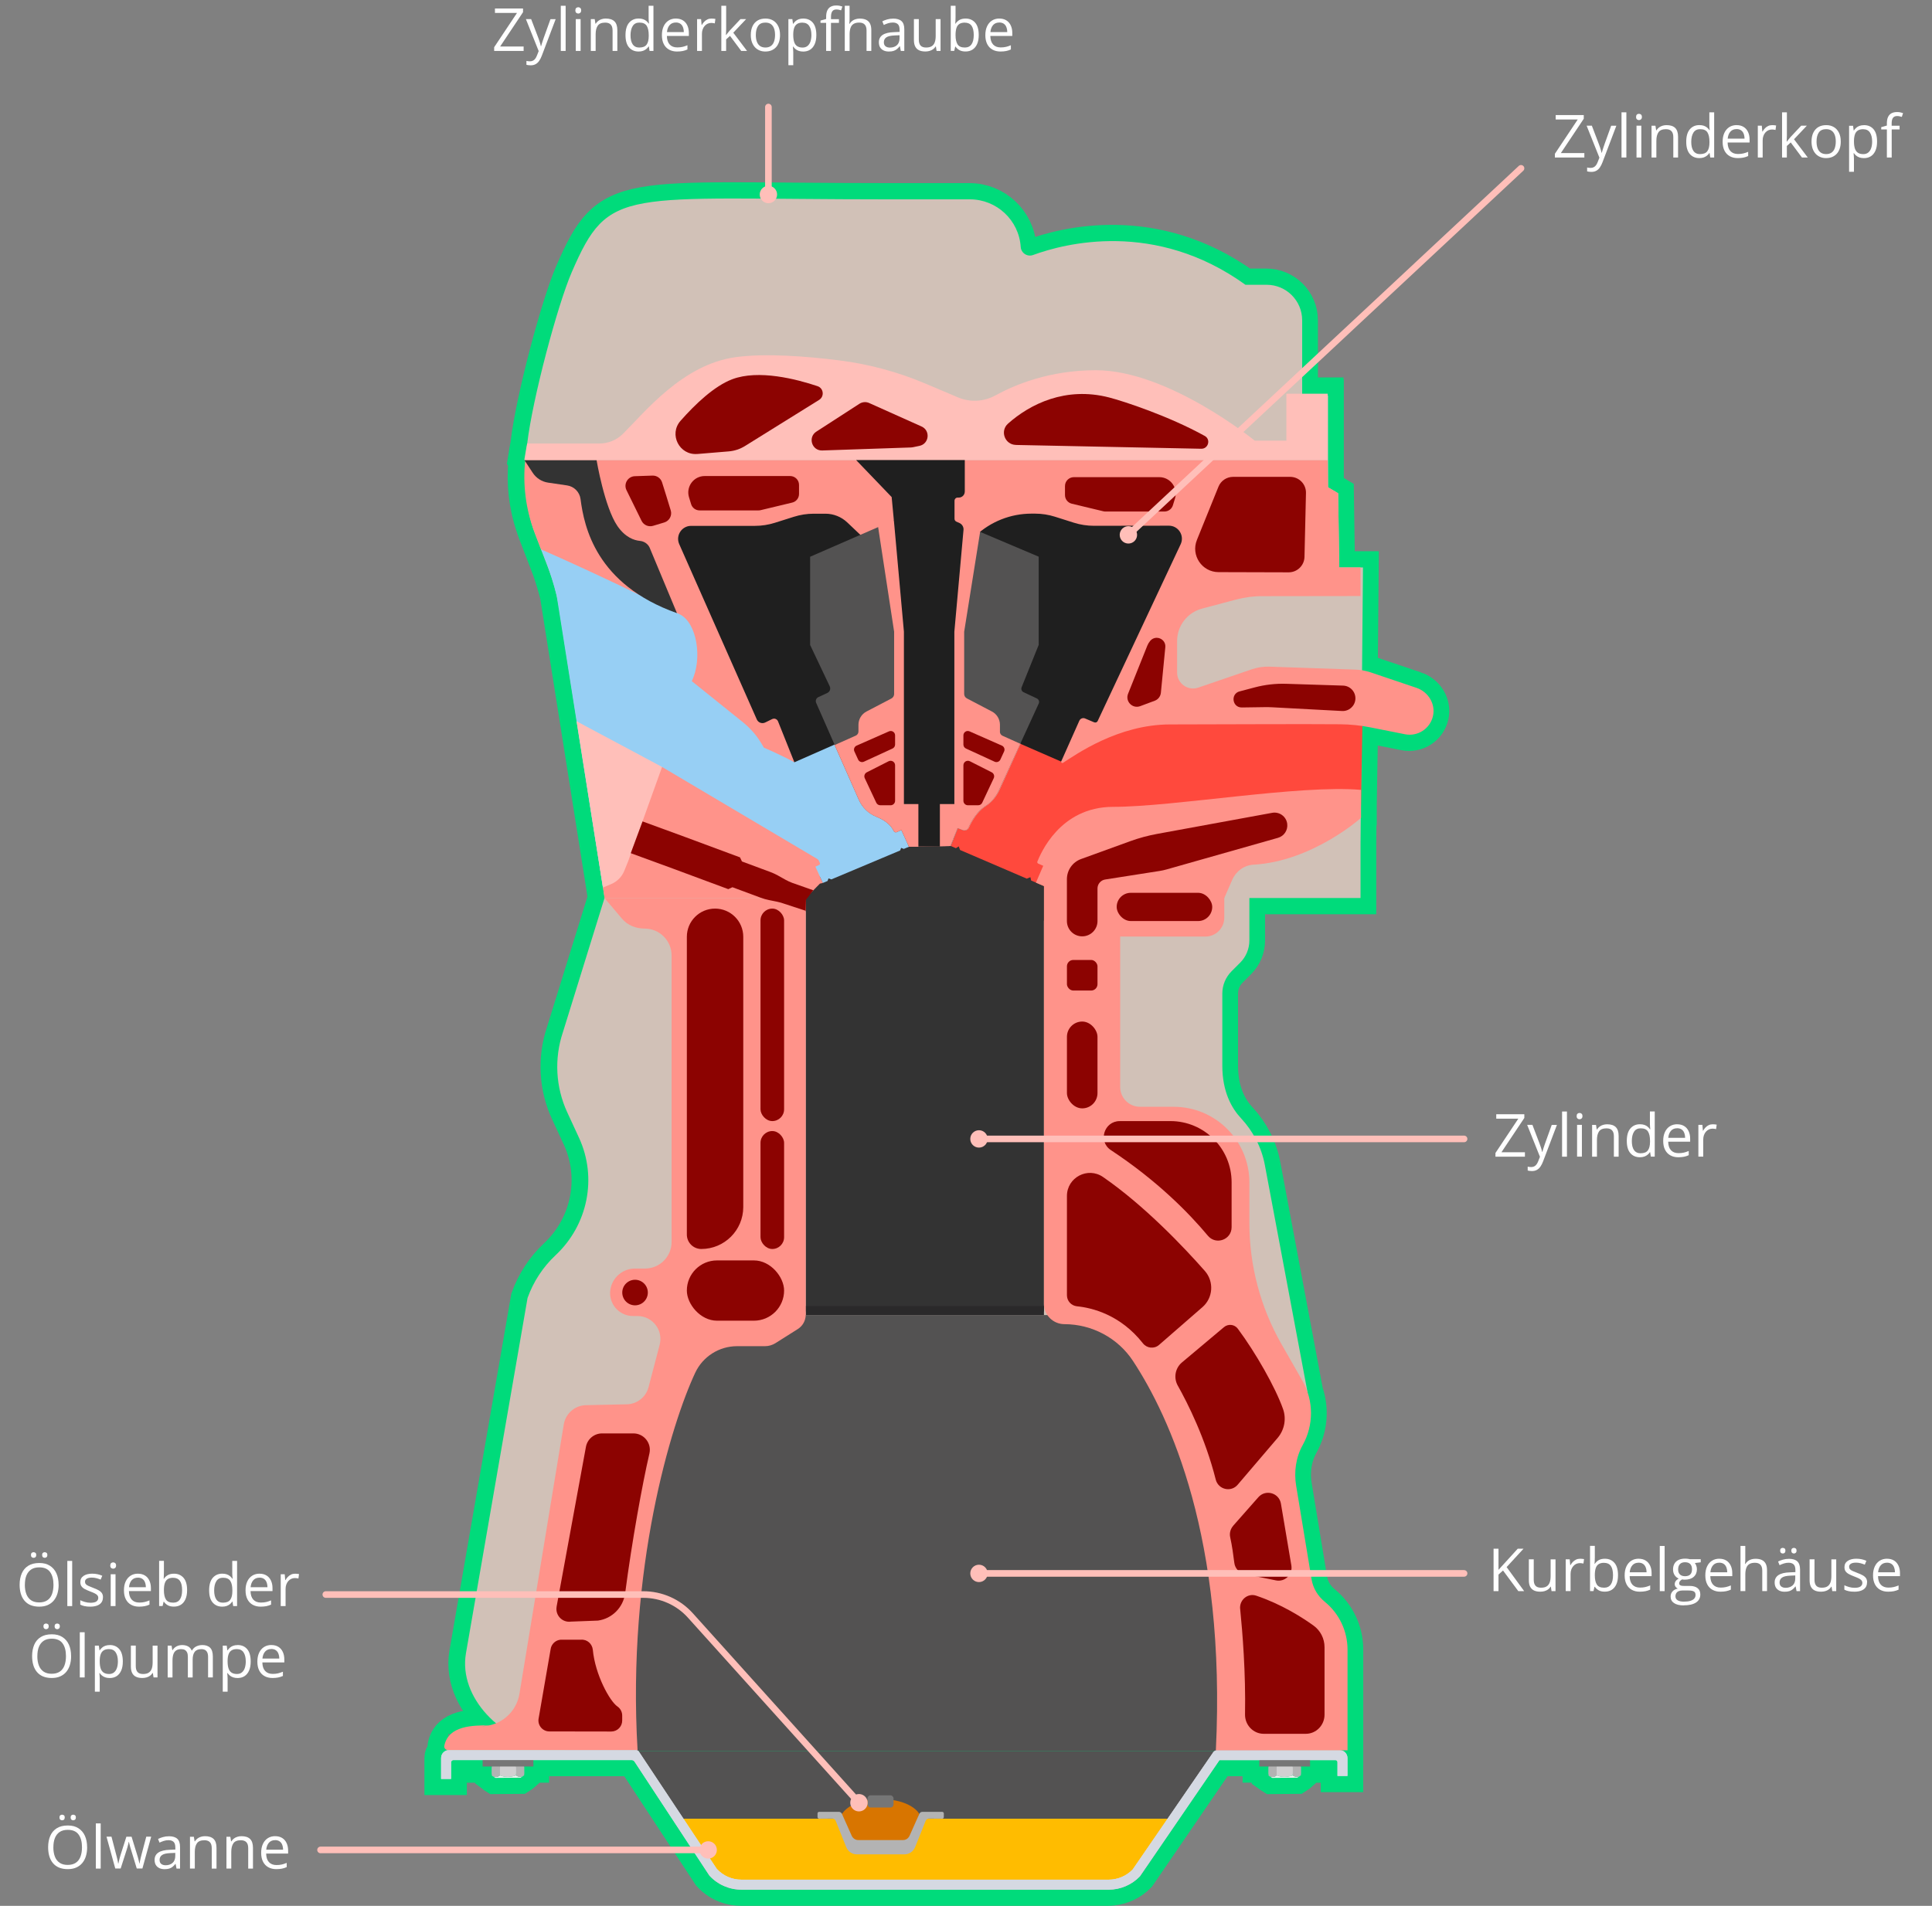 <?xml version="1.0" encoding="UTF-8"?><svg id="Ebene_1" xmlns="http://www.w3.org/2000/svg" viewBox="0 0 584.85 577.09"><rect x="0" y="0" width="584.85" height="577.09" fill="#808080" stroke="none"/><g><path d="M428.62,208.27l-13.86-4.68c-.85-.28-1.72-.48-2.6-.63l.28-31.14h-7.17l-.26-17.07-.08-5.4h0s-2.22-1.31-2.22-1.31l-.83-.49v-27.78h-.11v-.57s-7.73,0-7.73,0v-22.22c0-5.94-4.81-10.75-10.75-10.75h-6.42c-27.38-19.72-54.77-12.51-64.27-9.02-1.76,.65-3.64-.57-3.76-2.44h0c-.54-8.11-7.28-14.41-15.4-14.41h-24.55c-80.94,0-84.58-4.25-95.97,22.08-4.27,9.86-11.87,38.23-13.47,51.85,0,.04,0,.08-.01,.13-.12,.62-.65,3.52-.85,4.88l.24,.36c-.67,6.66,.08,13.49,2.32,20.04,.19,.58,.38,1.15,.59,1.7l1.03,2.67,.88,2.28h0s0,0,0,0l2.26,5.89c.12,.32,.23,.66,.35,.98,.73,2.16,1.5,4.65,2.13,7.24,0,0,0,.01,0,.02l6.01,37.91h0l7.98,50.34h0s.47,3.18,.47,3.18h0l-12.6,40.64c-2.67,7.95-2.2,16.63,1.31,24.24l3.56,7.7c5.6,12.14,2.68,26.43-7.08,35.57-3.83,3.58-6.73,8.03-8.49,12.95l-18.64,107.55c-1.39,8.04,2.69,15.82,9.08,21.24-.65,.27-1.32,.47-2.02,.62-5.08,0-12.38,.07-13.61,6.2-.13,.66,.41,1.28,1.08,1.28h.24c-1.27,.06-2.29,1.1-2.29,2.39v6.33h3.02v-5.01c0-.38,.31-.7,.7-.7h8.84v1.97h2.77v.26h0v1.01s0,.11,0,.11v.05s0,1.33,0,1.33c0,0,.1,.08,.27,.17l.83,.52,3.8-.03,3.8-.03,.83-.54c.17-.09,.27-.18,.27-.18v-.47h0v-1.01s0-.11,0-.11v-.05s0-1.03,0-1.03h2.79v-1.97h29.73c.31,0,.61,.13,.82,.36l22.73,34.61h0c1.55,1.71,3.51,2.95,5.66,3.64,1.29,.42,2.65,.63,4.03,.63h111.18c.44,0,.89-.02,1.33-.07,3.07-.32,5.98-1.72,8.14-3.96l24.08-35.2h12.06v1.95h2.77v.79s0,.48,0,.48v.14s0,.03,0,.03v1.33s.11,.08,.28,.17l.83,.52,3.8-.03,3.8-.03,.83-.54c.17-.09,.27-.18,.27-.18v-.47h0v-.22s0-.63,0-.63v-.13s0-.02,0-.02v-.11s0-.05,0-.05v-.32s0-.53,0-.53h0v-.18s2.79,0,2.79,0v-1.95h7.7c.33,0,.6,.27,.6,.6v4.19h3.02v-5.42c0-1.2-.89-2.19-2.04-2.36h2.05v-30.47c0-5.68-2.57-10.98-6.87-14.49-2.12-1.73-3.58-4.13-4.02-6.83l-4.66-28.27c-.7-4.23-.1-8.62,1.99-12.36,2.72-4.89,3.26-10.75,1.42-16.09h0s-12.91-68.75-12.91-68.75c-1-5.31-3.55-10.18-7.23-14.13-2.79-2.99-5.63-7.97-5.63-15.86v-21.86c0-2.53,1-4.95,2.79-6.74l2.61-2.61c1.79-1.79,2.79-4.21,2.79-6.74v-12.84h33.65v-16.56l.07-7.66s.08-.07,.08-.07v-3.81l.41-23.97c.85,.12,1.7,.26,2.54,.43l10.36,2.06c3.81,.76,7.58-1.63,8.47-5.49,.85-3.68-1.43-7.37-5.01-8.57ZM147.91,522.45c-.76,.16-1.54,.25-2.35,.25l2.35-.25Zm222.54-250.53h0Z" fill="#00db7b" stroke="#00db7b" stroke-miterlimit="10" stroke-width="9.83"/><path d="M405.42,171.82l-.34-22.47-3.05-1.8v-27.78h-7.84v-22.79c0-5.94-4.81-10.75-10.75-10.75h-6.42c-27.38-19.72-54.77-12.51-64.27-9.02-1.76,.65-3.64-.57-3.76-2.44h0c-.54-8.11-7.28-14.41-15.4-14.41h-24.55c-80.94,0-84.58-4.25-95.97,22.08-4.27,9.86-11.87,38.23-13.47,51.85-1.17,9.94-.52,19.79,2.29,27.11l4.17,10.85c1.48,3.86,2.56,7.87,3.2,11.95l13.77,87.72h-.03l-12.6,40.64c-2.67,7.95-2.2,16.63,1.31,24.24l3.56,7.7c5.6,12.14,2.68,26.43-7.08,35.57-3.83,3.58-6.73,8.03-8.49,12.95l-18.64,107.55c-2.36,13.6,10.95,26.46,24.62,28.38h-3.93l31.27,.96h185.2l3.43-85.57,14.14-22.9-12.91-68.74c-1-5.31-3.55-10.18-7.23-14.13-2.79-2.99-5.63-7.97-5.63-15.86v-21.86c0-2.53,1-4.95,2.79-6.74l2.61-2.61c1.79-1.79,2.79-4.21,2.79-6.74v-12.84h33.65v-16.56l.74-83.53h-7.18Zm-85.83,100.1l49.79-17.87,1.22,17.87h-51.01Z" fill="#d1c1b7"/><g><g><polyline points="157.65 536.18 158.67 535.07 158.29 534.82 149.23 534.9 148.87 535.15 150.42 535.98" fill="#858585"/><g><path d="M156.22,537.58h0s-1.12,.48-2.55,.47c-1.43,0-2.32-.48-2.32-.48,0,0-.44,.49-1.17,.51-.42,.02-.79-.13-1.03-.26l.83,.52,3.8-.03,3.8-.03,.83-.54c-.24,.13-.6,.28-1.02,.28-.72-.01-1.17-.44-1.17-.44Z" fill="#f0efef"/><path d="M149.16,537.82l-.27-.17s.1,.08,.27,.17Z" fill="#b3b3b3"/><path d="M151.35,537.57v-1.27s0-.16,0-.16v-1.01s-2.47,.02-2.47,.02v1.01s0,.11,0,.11v.05s0,1.33,0,1.33l.27,.17c.24,.13,.61,.27,1.03,.26,.72-.03,1.17-.51,1.17-.51Z" fill="#b3b3b3"/><path d="M158.69,537.57l-.27,.18c.17-.09,.27-.18,.27-.18Z" fill="#b3b3b3"/><path d="M156.21,536.1v.16s.01,1.32,.01,1.32c0,0,.45,.43,1.17,.44,.42,0,.79-.15,1.02-.28l.27-.18v-1.33s-.01-.16-.01-.16v-1.01s-2.47,.02-2.47,.02v1.01Z" fill="#b3b3b3"/><path d="M151.34,536.14v.16s0,1.27,0,1.27c0,0,.89,.48,2.32,.48,1.43,0,2.55-.46,2.55-.46h0s0-1.33,0-1.33v-.16s0-1.01,0-1.01l-4.87,.04v1.01Z" fill="#d1d0d1"/></g></g><g><path d="M151.33,534.67h0s1.12-.48,2.55-.47c1.43,0,2.32,.48,2.32,.48,0,0,.44-.49,1.17-.51,.42-.02,.79,.13,1.03,.26l-.83-.52-3.8,.03-3.8,.03-.83,.54c.24-.13,.6-.28,1.02-.28,.72,.01,1.17,.44,1.17,.44Z" fill="#f0efef"/><path d="M158.4,534.43l.27,.17s-.1-.08-.27-.17Z" fill="#b3b3b3"/><path d="M156.2,534.68v1.27s0,.16,0,.16v1.01s2.47-.02,2.47-.02v-1.01s0-.11,0-.11v-.05s0-1.33,0-1.33l-.27-.17c-.24-.13-.61-.27-1.03-.26-.72,.03-1.17,.51-1.17,.51Z" fill="#b3b3b3"/><path d="M148.87,534.68l.27-.18c-.17,.09-.27,.18-.27,.18Z" fill="#b3b3b3"/><path d="M151.34,536.15v-.16s-.01-1.32-.01-1.32c0,0-.45-.43-1.17-.44-.42,0-.79,.15-1.02,.28l-.27,.18v1.33s.01,.16,.01,.16v1.01s2.47-.02,2.47-.02v-1.01Z" fill="#b3b3b3"/><path d="M156.21,536.11v-.16s0-1.27,0-1.27c0,0-.89-.48-2.32-.48-1.43,0-2.55,.46-2.55,.46h0s0,1.33,0,1.33v.16s0,1.01,0,1.01l4.87-.04v-1.01Z" fill="#d1d0d1"/></g></g><path d="M368.63,530.27H193.35l.4,4.93,21.01,32.71c2.49,2.72,6,4.26,9.68,4.26h111.18c3.55,0,7-1.47,9.46-4.03l23.86-34.97c-.19-1.83-.31-2.91-.31-2.91Z" fill="#535252"/><polygon points="243.9 271.92 246.81 265.87 276.76 254.5 289.13 254.21 318.4 266.32 318.4 278.88 243.71 275.99 243.9 271.92" fill="#333"/><polygon points="353.48 398.2 213.25 398.2 199.69 430.97 189.12 430.97 170.91 530.27 193.35 530.27 383.58 530.27 353.48 398.2" fill="#535252"/><rect x="243.9" y="271.92" width="72.12" height="125.2" fill="#333"/><rect x="243.9" y="395.44" width="72.12" height="2.75" fill="#2a292a"/><path d="M205.43,550.69h150.23l-14.09,18.98h-121.87s-14.02-18.72-14.27-18.98Z" fill="#ffbc00"/><path d="M335.61,572.18h-111.18c-3.68,0-7.2-1.55-9.68-4.26l-22.74-34.62c-.21-.23-.51-.36-.82-.36h-53.94c-.38,0-.7,.31-.7,.7v5.01h-3.02v-6.33c0-1.33,1.07-2.4,2.4-2.4h56.59c.31,0,.61,.13,.82,.36l23.64,35.6c1.91,2.09,4.62,3.28,7.45,3.28h111.18c2.73,0,5.39-1.13,7.28-3.1l24.45-35.58c.34-.35,.8-.55,1.28-.55h36.88c1.33,0,2.4,1.07,2.4,2.4v5.42h-3.02v-4.19c0-.33-.27-.6-.6-.6h-35.13l-24.08,35.2c-2.46,2.56-5.91,4.03-9.46,4.03Z" fill="#d5d9e2"/><rect x="146.1" y="532.91" width="15.36" height="1.98" fill="#767676"/><g><g><polyline points="392.77 536.18 393.8 535.07 393.41 534.82 384.35 534.9 383.99 535.15 385.55 535.98" fill="#858585"/><g><path d="M391.35,537.58h0s-1.12,.48-2.55,.47c-1.43,0-2.32-.48-2.32-.48,0,0-.44,.49-1.17,.51-.42,.02-.79-.13-1.03-.26l.83,.52,3.8-.03,3.8-.03,.83-.54c-.24,.13-.6,.28-1.02,.28-.72-.01-1.17-.44-1.17-.44Z" fill="#f0efef"/><path d="M384.28,537.82l-.27-.17s.1,.08,.27,.17Z" fill="#b3b3b3"/><path d="M386.48,537.57v-1.27s0-.16,0-.16v-1.01s-2.47,.02-2.47,.02v1.01s0,.11,0,.11v.05s0,1.33,0,1.33l.27,.17c.24,.13,.61,.27,1.03,.26,.72-.03,1.17-.51,1.17-.51Z" fill="#b3b3b3"/><path d="M393.81,537.57l-.27,.18c.17-.09,.27-.18,.27-.18Z" fill="#b3b3b3"/><path d="M391.34,536.1v.16s.01,1.32,.01,1.32c0,0,.45,.43,1.17,.44,.42,0,.79-.15,1.02-.28l.27-.18v-1.33s-.01-.16-.01-.16v-1.01s-2.47,.02-2.47,.02v1.01Z" fill="#b3b3b3"/><path d="M386.47,536.14v.16s0,1.27,0,1.27c0,0,.89,.48,2.32,.48,1.43,0,2.55-.46,2.55-.46h0s0-1.33,0-1.33v-.16s0-1.01,0-1.01l-4.87,.04v1.01Z" fill="#d1d0d1"/></g></g><g><path d="M386.46,534.67h0s1.12-.48,2.55-.47c1.43,0,2.32,.48,2.32,.48,0,0,.44-.49,1.17-.51,.42-.02,.79,.13,1.03,.26l-.83-.52-3.8,.03-3.8,.03-.83,.54c.24-.13,.6-.28,1.02-.28,.72,.01,1.17,.44,1.17,.44Z" fill="#f0efef"/><path d="M393.52,534.43l.27,.17s-.1-.08-.27-.17Z" fill="#b3b3b3"/><path d="M391.33,534.68v1.27s0,.16,0,.16v1.01s2.47-.02,2.47-.02v-1.01s0-.11,0-.11v-.05s0-1.33,0-1.33l-.27-.17c-.24-.13-.61-.27-1.03-.26-.72,.03-1.17,.51-1.17,.51Z" fill="#b3b3b3"/><path d="M383.99,534.68l.27-.18c-.17,.09-.27,.18-.27,.18Z" fill="#b3b3b3"/><path d="M386.47,536.15v-.16s-.01-1.32-.01-1.32c0,0-.45-.43-1.17-.44-.42,0-.79,.15-1.02,.28l-.27,.18v1.33s.01,.16,.01,.16v1.01s2.47-.02,2.47-.02v-1.01Z" fill="#b3b3b3"/><path d="M391.34,536.11v-.16s0-1.27,0-1.27c0,0-.89-.48-2.32-.48-1.43,0-2.55,.46-2.55,.46h0s0,1.33,0,1.33v.16s0,1.01,0,1.01l4.87-.04v-1.01Z" fill="#d1d0d1"/></g></g><rect x="381.22" y="532.91" width="15.36" height="1.98" fill="#767676"/><path d="M335.61,572.18h-111.18c-3.68,0-7.2-1.55-9.68-4.26l-22.74-34.62c-.21-.23-.51-.36-.82-.36h-53.94c-.38,0-.7,.31-.7,.7v5.01h-3.02v-6.33c0-1.33,1.07-2.4,2.4-2.4h56.59c.31,0,.61,.13,.82,.36l23.64,35.6c1.91,2.09,4.62,3.28,7.45,3.28h111.18c2.73,0,5.39-1.13,7.28-3.1l24.45-35.58c.34-.35,.8-.55,1.28-.55h36.88c1.33,0,2.4,1.07,2.4,2.4v5.42h-3.02v-4.19c0-.33-.27-.6-.6-.6h-35.13l-24.08,35.2c-2.46,2.56-5.91,4.03-9.46,4.03Z" fill="#d5d9e2"/><g><path d="M254.89,549.24s2.54-4.49,11.28-4.49c9.84,0,12.12,4.49,12.12,4.49l-3.18,9.23h-16.5l-4.55-8.3" fill="#d87500"/><path d="M285.22,548.62h-6.01c-.4,0-.76,.24-.92,.62l-2.95,6.62c-.35,.79-1.11,1.3-1.95,1.3h-13.61c-.83,0-1.59-.51-1.95-1.3l-2.95-6.62c-.17-.38-.53-.62-.92-.62h-6.01c-.26,0-.47,.22-.47,.49v1.09c0,.27,.21,.49,.47,.49l4.07-.03c.41,0,.79,.26,.95,.66l3.18,7.94c.54,1.35,1.8,2.23,3.2,2.23h14.49c1.4,0,2.66-.88,3.2-2.23l3.18-7.94c.16-.4,.53-.66,.95-.66l4.07,.03c.26,0,.47-.22,.47-.49v-1.09c0-.27-.21-.49-.47-.49Z" fill="#b3b3b3"/><rect x="262.61" y="543.61" width="7.88" height="3.7" rx=".95" ry=".95" fill="#767676"/></g><polygon points="229.92 251.63 189.64 148.42 380.95 148.42 333.49 223.15 318.4 255.32 229.92 251.63" fill="#1f1f1f"/><polygon points="287.87 256.18 289.37 256.83 290.21 256.28 290.64 257.38 310.82 266.05 311.92 265.61 312.15 266.62 316.02 268.28 412 243.82 412.6 209.34 335.78 219.54 321.24 230.61 306.87 224.34 299.13 241.15 292.7 243.71 287.87 256.18" fill="#ff493d"/><path d="M163.79,166.35s2.94,6.68,4.74,14.14l13.99,88.25,18.29-3.96s26.94-22.26,25.53-26.5c-1.41-4.23-15.24-54.78-15.24-54.78l-20.87-16.96" fill="#97cff4"/><polyline points="214.84 241.36 245.24 259 249.06 267.37 250.51 266.76 250.81 265.98 251.66 266.28 272.49 257.52 272.79 256.74 273.59 257.05 275.18 256.39 271.47 247.7 264.4 243.48 255.59 224.15 240.48 230.81 212.54 206.84" fill="#97cff4"/><g><path d="M428.78,208.27l-13.86-4.68c-1.52-.5-3.11-.79-4.71-.84l-25.9-.89c-1.81-.06-3.62,.21-5.34,.79l-16.25,5.56c-3.13,1.07-6.39-1.26-6.39-4.56v-9.54c0-4.61,3.1-8.65,7.56-9.83l10.36-2.75c2.62-.69,5.32-1.04,8.03-1.01l29.57-.04v-8.66s-6.43,0-6.43,0l-.34-22.47-3.05-1.8-.13-8.25h-131.41s-111.49,0-111.49,0c-.79,7.35,.13,14.92,2.88,22.1l1.9,4.95c17.41,7.65,32.56,15.13,41.97,19.66,5.22,2.51,6.97,13.46,3.66,20.23l15.41,12.39c2.07,1.67,3.88,3.64,5.3,5.89,.37,.57,.74,1.2,1.12,1.87,5.53,2.37,9.23,4.42,9.23,4.42l-4.95-12.39c-.28-.7-1.1-1.02-1.78-.68l-2.1,1.03c-.95,.47-2.11,.05-2.54-.92l-23.51-53.14c-1.1-2.6,.8-5.48,3.63-5.48h19.33c2.05,0,4.09-.32,6.05-.94l5.69-1.8c1.96-.62,4-.94,6.05-.94h3.53c2.45,0,4.81,.94,6.6,2.63l12.59,11.94c3.6,3.56,5.63,8.41,5.63,13.47v68.41h12.35v-74.24c0-4.94,2.04-9.67,5.65-13.06l2.6-2.45c4.59-4.32,10.66-6.72,16.96-6.72h1.08c2.05,0,4.09,.32,6.05,.94l5.68,1.8c1.97,.62,4.02,.94,6.08,.94l22.7-.03c2.82,0,4.73,2.88,3.63,5.48l-25.18,53.65c-.19,.42-.69,.59-1.11,.39l-2.65-1.12c-.68-.33-1.49-.03-1.8,.66l-5.47,12.29c-.15,.33,.22,.65,.52,.46,3.92-2.51,16.71-11.63,32.43-11.63,12.95,0,40.45-.17,51.46-.05,3.12,.03,6.22,.35,9.28,.96l10.36,2.06c3.81,.76,7.58-1.63,8.47-5.49,.85-3.68-1.43-7.37-5.01-8.57Z" fill="#ff938a"/><path d="M362.33,163.48l6.52-16.11c.73-1.8,2.48-2.98,4.43-2.98h17.28c2.68,0,4.84,2.21,4.78,4.89l-.45,19.35c-.06,2.6-2.19,4.67-4.79,4.67l-21.22-.06c-5.02-.01-8.44-5.1-6.55-9.75Z" fill="#8c0301"/><path d="M375.26,209.35l4.61-1.22c3.08-.81,6.27-1.18,9.45-1.08l17.26,.55c2.18,.07,3.87,1.94,3.72,4.12h0c-.15,2.09-1.95,3.68-4.04,3.57l-21.18-1.13c-.74-.04-1.49-.05-2.23-.04l-6.92,.1c-2.93,.04-3.5-4.13-.67-4.88Z" fill="#8c0301"/><path d="M347.3,195.53l-5.81,14.53c-.93,2.32,1.33,4.63,3.67,3.76l4.4-1.64c1.03-.38,1.75-1.32,1.86-2.42l1.34-13.77c.25-2.55-2.95-3.89-4.59-1.92h0c-.36,.44-.66,.93-.87,1.45Z" fill="#8c0301"/><path d="M197.51,144.01l-5.33,.18c-2.13,.07-3.47,2.32-2.53,4.23l4.56,9.28c.63,1.29,2.11,1.93,3.48,1.52l3.39-1.02c1.55-.47,2.43-2.09,1.97-3.64-.76-2.54-1.91-6.21-2.63-8.5-.4-1.26-1.58-2.09-2.9-2.05Z" fill="#8c0301"/><path d="M213.32,144.14h25.87c1.48,0,2.69,1.2,2.69,2.69v2.74c0,1.24-.85,2.32-2.06,2.61l-9.58,2.3c-.21,.05-.42,.07-.63,.07h-17.83c-1.18,0-2.23-.77-2.57-1.9l-.64-2.09c-.97-3.19,1.42-6.42,4.75-6.42Z" fill="#8c0301"/><path d="M350.95,144.48h-25.87c-1.48,0-2.69,1.2-2.69,2.69v2.74c0,1.24,.85,2.32,2.06,2.61l9.58,2.3c.21,.05,.42,.07,.63,.07h17.83c1.18,0,2.23-.77,2.57-1.9l.64-2.09c.97-3.19-1.42-6.42-4.75-6.42Z" fill="#8c0301"/></g><g><g><path d="M182.99,271.92l5.27,6.23c1.71,2.03,4.26,3.03,6.91,3.03,4.49,0,8.13,3.64,8.13,8.13v86.76c0,4.44-3.6,8.04-8.04,8.04h-3.04c-3.69,0-6.84,2.67-7.44,6.32h0c-.7,4.22,2.56,8.06,6.85,8.06h1.35c4.55,0,7.86,4.3,6.71,8.7l-3.37,12.85c-.8,3.05-3.56,5.18-6.71,5.18l-12.09,.26c-3.4,0-6.29,2.46-6.85,5.81l-13.43,81.61c-.93,5.64-5.81,9.79-11.53,9.79l2.45-.26c-5.09,0-12.43,.05-13.66,6.2-.13,.66,.41,1.28,1.08,1.28h57.42c-3.24-55.09,10.27-98.93,17.45-114.24,2.3-4.91,7.24-8.05,12.66-8.05h8.45c1.13,0,2.23-.32,3.19-.92l6.76-4.27c1.49-.94,2.4-2.59,2.4-4.36v-126.16h-60.91Z" fill="#ff938a"/><path d="M207.92,283.66v90.16c0,2.41,1.96,4.37,4.37,4.37h0c7.02,0,12.71-5.69,12.71-12.71v-81.82c0-4.72-3.82-8.54-8.54-8.54h0c-4.72,0-8.54,3.82-8.54,8.54Z" fill="#8c0301"/><rect x="230.22" y="275.12" width="7.14" height="64.34" rx="3.57" ry="3.57" fill="#8c0301"/><rect x="230.22" y="342.48" width="7.14" height="35.71" rx="3.57" ry="3.57" fill="#8c0301"/><rect x="207.92" y="381.65" width="29.44" height="18.25" rx="9.13" ry="9.13" fill="#8c0301"/><path d="M168.49,486.5l8.88-48.39c.43-2.36,2.49-4.08,4.89-4.08h9.48c3.2,0,5.57,2.97,4.85,6.09-2.13,9.14-5.29,26.6-7.34,42.26-.56,4.31-3.92,7.73-8.23,8.33l-8.18,.31c-2.61,.37-4.81-1.93-4.34-4.52Z" fill="#8c0301"/><path d="M166.68,499.39l-3.66,21.13c-.26,1.98,1.28,3.75,3.28,3.75l18.73,.03c1.83,0,3.32-1.48,3.32-3.32v-1.53c0-1.1-.55-2.12-1.46-2.75-2.33-1.61-6.72-9.62-7.43-17.13-.18-1.86-1.77-3.25-3.63-3.07h-6.18c-1.53,.16-2.76,1.35-2.97,2.88Z" fill="#8c0301"/><circle cx="192.24" cy="391.38" r="3.87" fill="#8c0301"/></g><g><path d="M397.03,478.17l-4.66-28.27c-.7-4.23-.1-8.62,1.99-12.36,3.31-5.95,3.4-13.35-.11-19.48l-6.28-10.98c-6.39-11.18-9.76-23.84-9.76-36.72v-12.31c0-12.66-10.26-22.92-22.92-22.92h-10.2c-3.31,0-5.99-2.68-5.99-5.99v-45.55h25.8c3.15,0,5.71-2.56,5.71-5.71v-5.95l2.42-5.55c1.13-2.59,3.59-4.39,6.4-4.55,17.94-1.03,32.58-14.19,32.58-14.19v-8.47c-18.58-1.63-56.62,5.14-75.05,5.14-16.27,0-22.05,14.46-22.93,16.56-.1,.24,.01,.51,.25,.62l1.52,.67-2.21,5.11,2.43,1.04v3.64s0,122.86,0,122.86c0,3.41,2.79,6.13,6.2,6.14,8.35,.02,16.19,4.18,20.77,11.17,11.04,16.82,28.22,53.58,25.07,117.87h39.86v-30.47c0-5.68-2.57-10.98-6.87-14.49-2.12-1.73-3.58-4.13-4.02-6.83Z" fill="#ff938a"/><path d="M322.98,362.14v30.05c0,1.74,1.32,3.18,3.05,3.35,4.5,.45,13.12,2.51,19.95,11.21,1.2,1.53,3.42,1.76,4.88,.49l13.15-11.45c3.23-2.81,3.55-7.73,.72-10.95-6.43-7.29-18.25-19.76-30.81-28.44-4.63-3.2-10.94,.12-10.94,5.74Z" fill="#8c0301"/><path d="M338.94,339.46h15.36c10.23,0,18.53,8.29,18.53,18.53v13.6c0,3.79-4.73,5.51-7.17,2.6-5.83-6.98-15.39-16.71-29.39-25.95-3.95-2.61-2.06-8.77,2.68-8.77Z" fill="#8c0301"/><path d="M356.53,419.55c3.03,5.39,8.33,15.92,11.49,28.44,.77,3.07,4.68,3.98,6.69,1.53l12.15-14.24c1.98-2.41,2.58-5.69,1.54-8.63-2.33-6.61-8.32-17.1-13.69-24.32-.99-1.34-2.91-1.55-4.19-.48l-12.82,10.77c-1.98,1.74-2.46,4.63-1.17,6.93Z" fill="#8c0301"/><path d="M375.42,487.2c.7,6.92,1.71,19.35,1.47,31.89-.06,3.24,2.49,5.9,5.66,5.9h12.75c3.13,0,5.66-2.6,5.66-5.8v-20.42c0-2.61-1.24-5.04-3.32-6.54-3.58-2.58-9.79-6.51-17.35-9.06-2.57-.87-5.16,1.28-4.88,4.04Z" fill="#8c0301"/><rect x="322.98" y="309.32" width="9.25" height="26.29" rx="4.63" ry="4.63" fill="#8c0301"/><path d="M389.66,249.4h0c-.31-2.19-2.37-3.68-4.55-3.28l-34.87,6.39c-2.76,.51-5.47,1.24-8.1,2.2l-14.88,5.4c-2.58,.93-4.29,3.38-4.29,6.12v12.66c0,2.56,2.07,4.63,4.63,4.63h0c2.56,0,4.63-2.07,4.63-4.63v-9.86c0-1.35,.99-2.51,2.32-2.72l16.5-2.59c.7-.11,1.39-.26,2.06-.45l33.76-9.58c1.87-.53,3.05-2.35,2.79-4.27Z" fill="#8c0301"/><rect x="338.04" y="270.34" width="28.92" height="8.55" rx="4.27" ry="4.27" fill="#8c0301"/></g><path d="M373.28,462.02l7.65-8.67c2.19-2.48,6.28-1.32,6.83,1.95l3.16,18.73c.46,2.72-1.96,5.06-4.66,4.51l-9.49-1.93c-1.66-.34-2.91-1.7-3.12-3.38-.27-2.19-.69-5.27-1.24-7.71-.28-1.24,.04-2.53,.88-3.49Z" fill="#8c0301"/></g><path d="M204.93,185.66c-24.5-8.7-28.1-26.13-29.19-34.55-.28-2.14-1.96-3.82-4.09-4.13l-5.72-.84c-1.91-.28-3.6-1.36-4.66-2.97l-2.53-3.87h21.85s2.39,14.26,6.32,19.98c2.36,3.43,5.03,4.33,6.79,4.5,1.27,.12,2.39,.85,2.94,2l8.29,19.88" fill="#333"/><polygon points="174.54 218.4 200.41 232.22 193.7 266.32 182.52 268.74 174.54 218.4" fill="#ffbfb9"/><path d="M246.81,262.43l1.13-.51c.24-.11,.35-.38,.25-.62l-.21-.5c-.13-.32-.37-.59-.66-.76l-46.9-27.81-10.27,28.58c-.36,.91-.77,1.86-1.15,2.82-.72,1.83-2.16,3.3-3.97,4.06l-2.49,1.05,.47,3.18h60.91l4.28-4.37,.88-.18-2.25-4.94Z" fill="#ff938a"/><path d="M255.3,224.3c.99-.43,2.14,.01,2.58,1l6.59,14.83c.53,1.21,1.48,2.14,2.67,2.61,2.15,.86,3.96,1.99,5.36,3.34l2.79-1.28,2.04,4.48,.97,2.14,6.2-.1,.95-2.37,1.81-4.53,3.15,1.23c1.51-2.44,3.3-4.34,5.32-5.65,1.02-.66,1.85-1.65,2.4-2.87l5.28-11.61c.59-1.3,2.12-1.87,3.42-1.27l2.12,.97-6.35,13.96c-.92,2-2.35,3.74-4.2,4.94-1.48,.96-3.43,2.86-5.13,6.58-.29,.62-1.05,.93-1.69,.68l-1.57-.61-2.16,5.41-12.69,.21-2.31-5.07-1.39,.64c-.34,.15-.76,.01-.91-.33-1.01-2.2-3.27-3.54-5.24-4.32-2.4-.96-4.31-2.83-5.35-5.2l-7.39-16.62,2.71-1.19Z" fill="#ff938a"/><path d="M158.73,139.3h243.16s.02-20.09,.02-20.09h-12.5v14.22h-9.58s-26.12-21.33-48.1-21.33c-14,0-24.55,4.41-30.38,7.62-3.51,1.93-7.7,2.16-11.39,.59l-9.71-4.12c-8.37-3.55-17.19-5.94-26.21-7.07-9.81-1.23-22.44-2.24-31.56-.94-15.81,2.26-27.12,16.43-33.88,23.16-1.91,1.9-4.49,2.96-7.19,2.96h-21.83s-.65,3.48-.87,5.01Z" fill="#ffbfb9"/><path d="M211.09,137.46c-5.44,.45-8.69-5.95-5.08-10.04,4.53-5.13,10.24-10.53,15.64-12.58,7.98-3.03,19.55-.02,25.83,2.09,1.85,.62,2.14,3.12,.48,4.16l-22.42,13.95c-1.49,.93-3.18,1.49-4.93,1.64l-9.52,.79Z" fill="#8c0301"/><path d="M247.13,130.69l13.03-8.43c.88-.57,2-.66,2.95-.23l15.86,7.11c2.75,1.23,2.31,5.27-.65,5.87l-2.03,.42c-.17,.03-.34,.06-.52,.06l-26.86,.91c-3.15,.11-4.43-4-1.79-5.71Z" fill="#8c0301"/><path d="M307.53,134.72c-3.35-.07-4.89-4.21-2.39-6.44,6.62-5.9,17.45-11.34,30.64-7.92,4.46,1.16,18.05,5.62,28.92,11.64,1.89,1.04,1.09,3.92-1.06,3.88l-56.11-1.15Z" fill="#8c0301"/><rect x="322.98" y="290.67" width="9.25" height="9.26" rx="1.92" ry="1.92" fill="#8c0301"/><path d="M286.9,156.9l27.53,11.66v26.71s-5.17,12.84-5.17,12.84c-.23,.57,.03,1.22,.58,1.48l4.05,1.91c.57,.27,.82,.94,.56,1.51l-11.99,26.15c-.92,2-2.35,3.74-4.2,4.94-1.48,.96-3.43,2.86-5.13,6.57-.29,.63-1.05,.94-1.69,.69l-1.57-.61-2.16,5.41-7.88,.21v-90.57l7.06-8.89Z" fill="#535252"/><path d="M273.05,156.45l-27.81,12.13v26.71l5.94,12.53c.35,.75,.03,1.64-.72,1.99l-2.73,1.27c-.66,.31-.95,1.08-.66,1.75l12.89,29.28c1.04,2.36,2.95,4.24,5.35,5.2,1.97,.79,4.24,2.13,5.25,4.33,.15,.33,.57,.47,.91,.32l1.39-.64,2.31,5.07h4.64l.07-90.57-6.84-9.36Z" fill="#535252"/><path d="M302.7,221.56v-2.11c0-1.68-.94-3.23-2.43-4.01l-7.57-3.96c-.51-.27-.83-.79-.83-1.37v-18.82l4.83-30.24-2.9-2.07-4.22-1.85-9.72,8.63-9.27-8.24-5.08,.02,5.16,33.75v18.84c0,.58-.32,1.1-.83,1.37l-7.54,3.94c-1.49,.78-2.43,2.33-2.43,4.01v2.04c0,.54-.32,1.03-.81,1.25l-6.37,2.84,7.28,16.54c1.03,2.35,2.93,4.24,5.31,5.18,1.98,.79,4.26,2.13,5.28,4.34,.15,.33,.57,.47,.91,.32l1.39-.64,2.31,5.07h4.64l.02-.02,7.88-.21,2.16-5.41,1.57,.61c.64,.25,1.41-.06,1.69-.69,1.72-3.77,3.69-5.66,5.18-6.61,1.84-1.17,3.23-2.92,4.14-4.91l6.4-13.95-5.36-2.41c-.49-.22-.81-.71-.81-1.25Z" fill="#ff938a"/><path d="M270.96,231.73v10.74c0,.75-.61,1.36-1.36,1.36h-3.11c-.53,0-1.01-.3-1.23-.78l-3.48-7.41c-.31-.66-.04-1.46,.62-1.79l6.59-3.34c.9-.46,1.97,.2,1.97,1.21Z" fill="#8c0301"/><path d="M259.31,225.77l9.8-4.32c.87-.38,1.85,.25,1.85,1.21v2.79c0,.51-.3,.98-.77,1.2l-8.67,3.99c-.66,.3-1.45,.01-1.75-.65l-1.13-2.46c-.31-.67,0-1.46,.67-1.76Z" fill="#8c0301"/><path d="M291.64,231.73v10.74c0,.75,.61,1.36,1.36,1.36h3.11c.53,0,1.01-.3,1.23-.78l3.48-7.41c.31-.66,.04-1.46-.62-1.79l-6.59-3.34c-.9-.46-1.97,.2-1.97,1.21Z" fill="#8c0301"/><path d="M303.29,225.77l-9.8-4.32c-.87-.38-1.85,.25-1.85,1.21v2.79c0,.51,.3,.98,.77,1.2l8.67,3.99c.66,.3,1.45,.01,1.75-.65l1.13-2.46c.31-.67,0-1.46-.67-1.76Z" fill="#8c0301"/><path d="M292.06,148.88v-9.58h-32.9l10.76,11.21,.87,9.24h0s2.84,31.54,2.84,31.54v52.18h4.38v12.87h6.51v-12.87h4.38v-52.18l2.77-30.83c.08-.89-.41-1.72-1.22-2.09l-.94-.42c-.34-.15-.56-.49-.56-.86v-5.47c0-.52,.41-.95,.94-.95h.35c1,0,1.81-.81,1.81-1.81Z" fill="#1f1f1f"/><path d="M243.9,275.78l-6.38-2.09c-.73-.27-1.47-.48-2.22-.64l-2.46-.5c-.9-.18-1.74-.42-2.55-.72l-8.57-3.18-1.26,.58-16.54-6.14-12.98-4.75,3.57-9.62,12.97,4.75,16.54,6.14,.58,1.24,8.57,3.18c.79,.3,1.57,.65,2.31,1.06l.06,.03,.04,.03,2.18,1.22c.67,.37,1.37,.7,2.08,.96l6.34,2.23-2.19,2.89-.11,3.32Z" fill="#8c0301"/></g><g><g><path d="M158.51,15.42h-8.92v-1.12l6.92-10.39h-6.68v-1.34h8.5v1.12l-6.93,10.39h7.11v1.34Z" fill="#fff"/><path d="M159.23,5.79h1.56l2.13,5.59c.12,.33,.24,.64,.34,.95s.2,.59,.28,.87,.15,.54,.19,.8h.06c.08-.29,.2-.68,.35-1.16s.32-.97,.49-1.46l2.01-5.58h1.57l-4.19,11.05c-.22,.59-.48,1.11-.78,1.55s-.65,.78-1.08,1.02-.93,.36-1.53,.36c-.28,0-.52-.02-.73-.05s-.39-.07-.54-.11v-1.17c.13,.03,.29,.06,.47,.08s.38,.04,.58,.04c.36,0,.68-.07,.94-.21s.5-.34,.69-.6,.36-.58,.5-.94l.53-1.35-3.86-9.65Z" fill="#fff"/><path d="M171.23,15.42h-1.47V1.75h1.47V15.42Z" fill="#fff"/><path d="M175.05,2.19c.24,0,.45,.08,.62,.23s.26,.4,.26,.72-.09,.56-.26,.72-.38,.24-.62,.24-.46-.08-.63-.24-.25-.4-.25-.72,.08-.57,.25-.72,.38-.23,.63-.23Zm.71,3.6V15.42h-1.46V5.79h1.46Z" fill="#fff"/><path d="M183.41,5.62c1.14,0,2.01,.28,2.59,.84s.88,1.46,.88,2.69v6.28h-1.44v-6.18c0-.8-.18-1.4-.55-1.8s-.93-.6-1.68-.6c-1.07,0-1.82,.3-2.25,.91s-.65,1.48-.65,2.63v5.04h-1.46V5.79h1.18l.22,1.39h.08c.21-.34,.47-.62,.78-.86s.67-.41,1.06-.53,.81-.18,1.24-.18Z" fill="#fff"/><path d="M193.32,15.6c-1.22,0-2.18-.42-2.9-1.25s-1.07-2.07-1.07-3.71,.36-2.91,1.09-3.76,1.69-1.27,2.9-1.27c.51,0,.96,.07,1.34,.2s.71,.32,.98,.54,.51,.48,.69,.77h.11c-.02-.18-.05-.43-.07-.75s-.04-.57-.04-.77V1.75h1.46V15.42h-1.18l-.22-1.37h-.06c-.18,.29-.41,.55-.69,.78s-.61,.42-.99,.56-.84,.21-1.36,.21Zm.23-1.21c1.03,0,1.76-.29,2.19-.88s.64-1.46,.64-2.61v-.26c0-1.22-.2-2.17-.61-2.82s-1.15-.98-2.22-.98c-.9,0-1.57,.34-2.01,1.03s-.67,1.63-.67,2.82,.22,2.1,.66,2.74,1.11,.97,2.02,.97Z" fill="#fff"/><path d="M204.61,5.62c.82,0,1.52,.18,2.11,.54s1.03,.87,1.34,1.53,.47,1.42,.47,2.29v.91h-6.65c.02,1.13,.3,1.99,.84,2.58s1.31,.89,2.3,.89c.61,0,1.15-.06,1.62-.17s.96-.28,1.46-.49v1.28c-.49,.22-.97,.38-1.45,.47s-1.04,.15-1.69,.15c-.93,0-1.73-.19-2.42-.57s-1.22-.93-1.6-1.67-.57-1.63-.57-2.69,.17-1.93,.52-2.69,.84-1.34,1.48-1.75,1.38-.62,2.25-.62Zm-.02,1.2c-.78,0-1.4,.25-1.86,.76s-.74,1.22-.83,2.14h5.1c0-.57-.1-1.08-.27-1.52s-.44-.78-.79-1.02-.8-.37-1.35-.37Z" fill="#fff"/><path d="M215.39,5.62c.19,0,.4,.01,.61,.03s.4,.05,.56,.08l-.18,1.35c-.16-.04-.33-.07-.53-.1s-.38-.04-.54-.04c-.39,0-.75,.08-1.09,.23s-.64,.38-.9,.67-.46,.64-.61,1.05-.22,.86-.22,1.36v5.17h-1.47V5.79h1.21l.16,1.78h.06c.2-.36,.44-.68,.72-.98s.61-.53,.98-.71,.79-.26,1.24-.26Z" fill="#fff"/><path d="M219.82,1.75v7.1c0,.23,0,.52-.03,.86s-.03,.63-.04,.89h.06c.12-.15,.3-.38,.54-.68s.44-.54,.6-.72l3.2-3.41h1.71l-3.88,4.11,4.16,5.52h-1.76l-3.4-4.56-1.17,1.07v3.49h-1.45V1.75h1.45Z" fill="#fff"/><path d="M236.13,10.59c0,.79-.1,1.5-.31,2.12s-.5,1.15-.89,1.57-.85,.75-1.4,.98-1.17,.34-1.86,.34c-.64,0-1.23-.11-1.77-.34s-1-.55-1.39-.98-.69-.95-.91-1.57-.32-1.33-.32-2.12c0-1.05,.18-1.95,.54-2.69s.87-1.31,1.53-1.7,1.46-.58,2.38-.58,1.65,.2,2.31,.59,1.17,.96,1.54,1.7,.55,1.64,.55,2.68Zm-7.33,0c0,.77,.1,1.44,.31,2.01s.52,1.01,.95,1.32,.98,.47,1.65,.47,1.22-.16,1.65-.47,.75-.75,.95-1.32,.31-1.24,.31-2.01-.1-1.43-.31-1.99-.52-.99-.95-1.3-.98-.46-1.66-.46c-1,0-1.74,.33-2.2,.99s-.7,1.58-.7,2.75Z" fill="#fff"/><path d="M243.18,5.62c1.2,0,2.16,.41,2.87,1.24s1.07,2.07,1.07,3.73c0,1.1-.16,2.02-.49,2.76s-.79,1.31-1.38,1.69-1.3,.57-2.1,.57c-.51,0-.96-.07-1.34-.2s-.72-.32-.99-.54-.5-.48-.69-.75h-.11c.02,.23,.04,.5,.07,.83s.04,.6,.04,.84v3.96h-1.47V5.79h1.2l.19,1.42h.07c.19-.29,.42-.56,.69-.8s.6-.44,.99-.58,.85-.22,1.38-.22Zm-.25,1.23c-.67,0-1.21,.13-1.61,.39s-.7,.64-.89,1.16-.29,1.16-.3,1.93v.28c0,.81,.09,1.5,.27,2.07s.47,.99,.89,1.28,.97,.44,1.67,.44c.6,0,1.1-.16,1.49-.48s.7-.77,.89-1.35,.29-1.24,.29-1.99c0-1.14-.22-2.04-.66-2.71s-1.12-1.01-2.03-1.01Z" fill="#fff"/><path d="M253.95,6.93h-2.4V15.42h-1.46V6.93h-1.71v-.7l1.71-.48v-.64c0-.81,.12-1.47,.36-1.97s.59-.88,1.05-1.12,1.01-.36,1.67-.36c.37,0,.71,.03,1.02,.1s.58,.14,.81,.22l-.38,1.15c-.2-.06-.42-.12-.67-.18s-.5-.08-.76-.08c-.56,0-.97,.18-1.23,.54s-.4,.92-.4,1.69v.7h2.4v1.14Z" fill="#fff"/><path d="M257.18,1.75V5.84c0,.23,0,.47-.02,.71s-.03,.46-.06,.65h.1c.2-.34,.45-.62,.76-.86s.66-.41,1.05-.53,.81-.18,1.25-.18c.77,0,1.42,.12,1.94,.37s.91,.63,1.17,1.14,.39,1.18,.39,2v6.28h-1.44v-6.18c0-.8-.18-1.4-.55-1.8s-.93-.6-1.68-.6c-.71,0-1.28,.14-1.71,.41s-.73,.67-.91,1.2-.28,1.17-.28,1.93v5.04h-1.46V1.75h1.46Z" fill="#fff"/><path d="M270.36,5.63c1.15,0,2,.26,2.56,.77s.83,1.34,.83,2.47v6.55h-1.06l-.28-1.42h-.07c-.27,.35-.55,.65-.84,.88s-.63,.42-1.02,.54-.85,.18-1.41,.18c-.59,0-1.11-.1-1.56-.31s-.81-.52-1.07-.93-.39-.94-.39-1.58c0-.96,.38-1.7,1.14-2.21s1.92-.8,3.48-.84l1.66-.07v-.59c0-.83-.18-1.42-.54-1.75s-.86-.5-1.51-.5c-.5,0-.98,.07-1.44,.22s-.89,.32-1.3,.52l-.45-1.11c.43-.22,.93-.41,1.49-.57s1.15-.24,1.78-.24Zm1.95,5.04l-1.47,.06c-1.2,.05-2.05,.24-2.54,.59s-.74,.83-.74,1.47c0,.55,.17,.96,.5,1.22s.78,.4,1.33,.4c.86,0,1.56-.24,2.1-.71s.82-1.19,.82-2.14v-.89Z" fill="#fff"/><path d="M284.72,5.79V15.42h-1.2l-.21-1.35h-.08c-.2,.33-.46,.62-.77,.84s-.67,.4-1.07,.51-.82,.17-1.26,.17c-.76,0-1.4-.12-1.92-.37s-.9-.63-1.16-1.14-.39-1.18-.39-1.99V5.79h1.48v6.21c0,.8,.18,1.4,.54,1.8s.92,.59,1.66,.59,1.28-.13,1.71-.4,.73-.67,.92-1.19,.28-1.17,.28-1.93V5.79h1.47Z" fill="#fff"/><path d="M289.26,1.75v3.42c0,.39-.01,.77-.03,1.14s-.04,.66-.05,.86h.08c.26-.43,.64-.8,1.14-1.1s1.13-.45,1.91-.45c1.21,0,2.17,.42,2.89,1.25s1.08,2.08,1.08,3.72c0,1.08-.16,2-.49,2.74s-.79,1.31-1.39,1.69-1.3,.57-2.12,.57c-.76,0-1.39-.14-1.88-.43s-.87-.63-1.13-1.04h-.11l-.3,1.29h-1.05V1.75h1.46Zm2.81,5.1c-.7,0-1.25,.14-1.66,.41s-.71,.68-.88,1.23-.27,1.24-.27,2.08v.08c0,1.21,.2,2.14,.61,2.78,.4,.64,1.14,.96,2.21,.96,.9,0,1.57-.33,2.02-.98s.67-1.59,.67-2.81-.22-2.18-.66-2.8-1.12-.94-2.03-.94Z" fill="#fff"/><path d="M302.52,5.62c.82,0,1.52,.18,2.11,.54s1.03,.87,1.34,1.53,.47,1.42,.47,2.29v.91h-6.65c.02,1.13,.3,1.99,.84,2.58s1.31,.89,2.3,.89c.61,0,1.15-.06,1.62-.17s.96-.28,1.46-.49v1.28c-.49,.22-.97,.38-1.45,.47s-1.04,.15-1.69,.15c-.93,0-1.73-.19-2.42-.57s-1.22-.93-1.6-1.67-.57-1.63-.57-2.69,.17-1.93,.52-2.69,.84-1.34,1.48-1.75,1.38-.62,2.25-.62Zm-.02,1.2c-.78,0-1.4,.25-1.86,.76s-.74,1.22-.83,2.14h5.1c0-.57-.1-1.08-.27-1.52s-.43-.78-.79-1.02-.8-.37-1.35-.37Z" fill="#fff"/></g><g><line x1="232.61" y1="59.03" x2="232.61" y2="32.41" fill="none" stroke="#ffbfb9" stroke-linecap="round" stroke-miterlimit="10" stroke-width="2"/><path d="M235.24,58.9c0,1.45-1.18,2.63-2.63,2.63s-2.63-1.18-2.63-2.63,1.18-2.63,2.63-2.63,2.63,1.18,2.63,2.63Z" fill="#ffbfb9"/></g><g><path d="M461.62,350.24h-8.92v-1.12l6.92-10.39h-6.68v-1.34h8.5v1.12l-6.93,10.39h7.11v1.34Z" fill="#fff"/><path d="M462.33,340.6h1.56l2.13,5.59c.12,.33,.24,.64,.34,.95s.2,.59,.28,.87,.15,.54,.19,.8h.06c.08-.29,.2-.68,.35-1.16s.32-.97,.49-1.46l2.01-5.58h1.57l-4.19,11.05c-.22,.59-.48,1.11-.78,1.55s-.65,.78-1.08,1.02-.93,.36-1.53,.36c-.28,0-.52-.02-.73-.05s-.39-.07-.54-.11v-1.17c.13,.03,.29,.06,.47,.08s.38,.04,.58,.04c.36,0,.68-.07,.94-.21s.5-.34,.69-.6,.36-.58,.5-.94l.53-1.35-3.86-9.65Z" fill="#fff"/><path d="M474.34,350.24h-1.47v-13.68h1.47v13.68Z" fill="#fff"/><path d="M478.16,337c.24,0,.45,.08,.62,.23s.26,.4,.26,.72-.09,.56-.26,.72-.38,.24-.62,.24-.46-.08-.63-.24-.25-.4-.25-.72,.08-.57,.25-.72,.38-.23,.63-.23Zm.71,3.6v9.63h-1.46v-9.63h1.46Z" fill="#fff"/><path d="M486.52,340.43c1.14,0,2.01,.28,2.59,.84s.88,1.46,.88,2.69v6.28h-1.44v-6.18c0-.8-.18-1.4-.55-1.8s-.93-.6-1.68-.6c-1.07,0-1.82,.3-2.25,.91s-.65,1.48-.65,2.63v5.04h-1.46v-9.63h1.18l.22,1.39h.08c.21-.34,.47-.62,.78-.86s.67-.41,1.06-.53,.81-.18,1.24-.18Z" fill="#fff"/><path d="M496.43,350.41c-1.22,0-2.18-.42-2.9-1.25s-1.07-2.07-1.07-3.71,.36-2.91,1.09-3.76,1.69-1.27,2.9-1.27c.51,0,.96,.07,1.34,.2s.71,.32,.98,.54,.51,.48,.69,.77h.11c-.02-.18-.05-.43-.07-.75s-.04-.57-.04-.77v-3.86h1.46v13.68h-1.18l-.22-1.37h-.06c-.18,.29-.41,.55-.69,.78s-.61,.42-.99,.56-.84,.21-1.36,.21Zm.23-1.21c1.03,0,1.76-.29,2.19-.88s.64-1.46,.64-2.61v-.26c0-1.22-.2-2.17-.61-2.82s-1.15-.98-2.22-.98c-.9,0-1.57,.34-2.01,1.03s-.67,1.63-.67,2.82,.22,2.1,.66,2.74,1.11,.97,2.02,.97Z" fill="#fff"/><path d="M507.72,340.43c.82,0,1.52,.18,2.11,.54s1.03,.87,1.34,1.53,.47,1.42,.47,2.29v.91h-6.65c.02,1.13,.3,1.99,.84,2.58s1.31,.89,2.3,.89c.61,0,1.15-.06,1.62-.17s.96-.28,1.46-.49v1.28c-.49,.22-.97,.38-1.45,.47s-1.04,.15-1.69,.15c-.93,0-1.73-.19-2.42-.57s-1.22-.93-1.6-1.67-.57-1.63-.57-2.69,.17-1.93,.52-2.69,.84-1.34,1.48-1.75,1.38-.62,2.25-.62Zm-.02,1.2c-.78,0-1.4,.25-1.86,.76s-.74,1.22-.83,2.14h5.1c0-.57-.1-1.08-.27-1.52s-.43-.78-.79-1.02-.8-.37-1.35-.37Z" fill="#fff"/><path d="M518.5,340.43c.19,0,.39,.01,.61,.03s.4,.05,.56,.08l-.18,1.35c-.16-.04-.33-.07-.53-.1s-.38-.04-.54-.04c-.39,0-.75,.08-1.09,.23s-.64,.38-.9,.67-.46,.64-.61,1.05-.22,.86-.22,1.36v5.17h-1.47v-9.63h1.21l.16,1.78h.06c.2-.36,.44-.68,.72-.98s.61-.53,.98-.71,.79-.26,1.24-.26Z" fill="#fff"/></g><g><path d="M26.38,559.36c0,.99-.13,1.89-.38,2.7s-.63,1.51-1.12,2.09-1.11,1.03-1.84,1.35-1.58,.47-2.55,.47-1.86-.16-2.61-.47-1.36-.77-1.85-1.35-.86-1.29-1.1-2.1-.36-1.72-.36-2.71c0-1.31,.22-2.46,.65-3.45s1.09-1.76,1.97-2.31,1.99-.83,3.32-.83,2.34,.27,3.21,.82,1.53,1.31,1.98,2.3,.67,2.15,.67,3.49Zm-10.23,0c0,1.09,.16,2.03,.47,2.83s.79,1.41,1.43,1.85,1.46,.65,2.45,.65,1.81-.22,2.45-.65,1.11-1.05,1.41-1.85,.46-1.74,.46-2.83c0-1.66-.35-2.95-1.04-3.89s-1.78-1.4-3.25-1.4c-1,0-1.82,.21-2.46,.64s-1.12,1.04-1.44,1.82-.47,1.73-.47,2.83Zm1.85-9.04c0-.29,.08-.51,.23-.64s.34-.2,.56-.2,.42,.07,.58,.2,.23,.35,.23,.64-.08,.5-.23,.65-.35,.21-.58,.21-.41-.07-.56-.21-.23-.36-.23-.65Zm3.38,0c0-.29,.08-.51,.23-.64s.34-.2,.55-.2,.41,.07,.57,.2,.24,.35,.24,.64-.08,.5-.24,.65-.35,.21-.57,.21-.4-.07-.55-.21-.23-.36-.23-.65Z" fill="#fff"/><path d="M30.48,565.8h-1.47v-13.68h1.47v13.68Z" fill="#fff"/><path d="M41.4,565.78l-1.71-5.61c-.08-.24-.15-.48-.22-.71s-.13-.45-.18-.67-.11-.41-.15-.6-.08-.34-.11-.48h-.06c-.02,.13-.06,.29-.1,.48s-.09,.38-.15,.6-.12,.44-.18,.68-.14,.48-.22,.72l-1.79,5.58h-1.64l-2.65-9.63h1.51l1.39,5.32c.09,.35,.18,.7,.27,1.04s.16,.67,.22,.97,.11,.56,.14,.79h.07c.04-.15,.07-.32,.12-.53s.09-.42,.15-.65,.12-.46,.18-.69,.13-.45,.19-.66l1.78-5.58h1.57l1.71,5.57c.09,.28,.17,.57,.26,.88s.16,.6,.23,.88,.12,.54,.15,.76h.07c.02-.2,.07-.45,.13-.74s.14-.62,.22-.97,.17-.71,.27-1.07l1.41-5.32h1.49l-2.66,9.63h-1.7Z" fill="#fff"/><path d="M51.11,556.01c1.15,0,2,.26,2.56,.77s.83,1.34,.83,2.47v6.55h-1.06l-.28-1.42h-.07c-.27,.35-.55,.65-.84,.88s-.63,.42-1.02,.54-.85,.18-1.41,.18c-.59,0-1.11-.1-1.56-.31s-.81-.52-1.07-.93-.39-.94-.39-1.58c0-.96,.38-1.7,1.14-2.21s1.92-.8,3.48-.84l1.66-.07v-.59c0-.83-.18-1.42-.54-1.75s-.86-.5-1.51-.5c-.5,0-.98,.07-1.44,.22s-.89,.32-1.3,.52l-.45-1.11c.43-.22,.93-.41,1.49-.57s1.15-.24,1.78-.24Zm1.95,5.04l-1.47,.06c-1.2,.05-2.05,.24-2.54,.59s-.74,.83-.74,1.47c0,.55,.17,.96,.5,1.22s.78,.4,1.33,.4c.86,0,1.56-.24,2.1-.71s.82-1.19,.82-2.14v-.89Z" fill="#fff"/><path d="M62.07,555.99c1.14,0,2.01,.28,2.59,.84s.88,1.46,.88,2.69v6.28h-1.44v-6.18c0-.8-.18-1.4-.55-1.8s-.93-.6-1.68-.6c-1.07,0-1.82,.3-2.25,.91s-.65,1.48-.65,2.63v5.04h-1.46v-9.63h1.18l.22,1.39h.08c.21-.34,.47-.62,.78-.86s.67-.41,1.06-.53,.81-.18,1.24-.18Z" fill="#fff"/><path d="M73.11,555.99c1.14,0,2.01,.28,2.59,.84s.88,1.46,.88,2.69v6.28h-1.44v-6.18c0-.8-.18-1.4-.55-1.8s-.93-.6-1.68-.6c-1.07,0-1.82,.3-2.25,.91s-.65,1.48-.65,2.63v5.04h-1.46v-9.63h1.18l.22,1.39h.08c.21-.34,.47-.62,.78-.86s.67-.41,1.06-.53,.81-.18,1.24-.18Z" fill="#fff"/><path d="M83.3,555.99c.82,0,1.52,.18,2.11,.54s1.03,.87,1.34,1.53,.47,1.42,.47,2.29v.91h-6.65c.02,1.13,.3,1.99,.84,2.58s1.31,.89,2.3,.89c.61,0,1.15-.06,1.62-.17s.96-.28,1.46-.49v1.28c-.49,.22-.97,.38-1.45,.47s-1.04,.15-1.69,.15c-.93,0-1.73-.19-2.42-.57s-1.22-.93-1.6-1.67-.57-1.63-.57-2.69,.17-1.93,.52-2.69,.84-1.34,1.48-1.75,1.38-.62,2.25-.62Zm-.02,1.2c-.78,0-1.4,.25-1.86,.76s-.74,1.22-.83,2.14h5.1c0-.57-.1-1.08-.27-1.52s-.44-.78-.79-1.02-.8-.37-1.35-.37Z" fill="#fff"/></g><g><path d="M17.75,479.88c0,.99-.13,1.89-.38,2.7s-.63,1.51-1.12,2.09-1.11,1.03-1.84,1.35-1.58,.47-2.55,.47-1.86-.16-2.61-.47-1.36-.77-1.85-1.35-.86-1.29-1.1-2.1-.36-1.72-.36-2.71c0-1.31,.22-2.46,.65-3.45s1.09-1.76,1.97-2.31,1.99-.83,3.32-.83,2.34,.27,3.21,.82,1.53,1.31,1.98,2.3,.67,2.15,.67,3.49Zm-10.23,0c0,1.09,.16,2.03,.47,2.83s.79,1.41,1.43,1.85,1.46,.65,2.45,.65,1.81-.22,2.45-.65,1.11-1.05,1.41-1.85,.46-1.74,.46-2.83c0-1.66-.35-2.95-1.04-3.89s-1.78-1.4-3.25-1.4c-1,0-1.82,.21-2.46,.64s-1.12,1.04-1.44,1.82-.47,1.73-.47,2.83Zm1.85-9.04c0-.29,.08-.51,.23-.64s.34-.2,.56-.2,.42,.07,.58,.2,.23,.35,.23,.64-.08,.5-.23,.65-.35,.21-.58,.21-.41-.07-.56-.21-.23-.36-.23-.65Zm3.38,0c0-.29,.08-.51,.23-.64s.34-.2,.55-.2,.41,.07,.57,.2,.24,.35,.24,.64-.08,.5-.24,.65-.35,.21-.57,.21-.4-.07-.55-.21-.23-.36-.23-.65Z" fill="#fff"/><path d="M21.85,486.32h-1.47v-13.68h1.47v13.68Z" fill="#fff"/><path d="M31.16,483.68c0,.62-.15,1.13-.46,1.55s-.75,.73-1.32,.94-1.25,.32-2.04,.32c-.67,0-1.26-.05-1.75-.16s-.92-.25-1.29-.45v-1.34c.39,.19,.86,.37,1.41,.53s1.1,.24,1.67,.24c.83,0,1.44-.13,1.81-.4s.56-.64,.56-1.1c0-.26-.07-.5-.22-.7s-.4-.4-.75-.59-.84-.4-1.46-.63c-.62-.23-1.15-.47-1.6-.7s-.79-.51-1.04-.85-.36-.77-.36-1.3c0-.81,.33-1.44,.99-1.88s1.52-.66,2.6-.66c.58,0,1.12,.06,1.63,.17s.98,.27,1.42,.46l-.49,1.17c-.4-.17-.82-.31-1.27-.43s-.91-.18-1.38-.18c-.67,0-1.19,.11-1.55,.33s-.54,.53-.54,.91c0,.3,.08,.54,.25,.74s.44,.38,.8,.54,.86,.37,1.46,.6c.6,.22,1.12,.45,1.56,.69s.78,.52,1.02,.86,.36,.77,.36,1.3Z" fill="#fff"/><path d="M34.26,473.08c.24,0,.45,.08,.62,.23s.26,.4,.26,.72-.09,.56-.26,.72-.38,.24-.62,.24-.46-.08-.63-.24-.25-.4-.25-.72,.08-.57,.25-.72,.38-.23,.63-.23Zm.71,3.6v9.63h-1.46v-9.63h1.46Z" fill="#fff"/><path d="M41.76,476.51c.82,0,1.52,.18,2.11,.54s1.03,.87,1.34,1.53,.47,1.42,.47,2.29v.91h-6.65c.02,1.13,.3,1.99,.84,2.58s1.31,.89,2.3,.89c.61,0,1.15-.06,1.62-.17s.96-.28,1.46-.49v1.28c-.49,.22-.97,.38-1.45,.47s-1.04,.15-1.69,.15c-.93,0-1.73-.19-2.42-.57s-1.22-.93-1.6-1.67-.57-1.63-.57-2.69,.17-1.93,.52-2.69,.84-1.34,1.48-1.75,1.38-.62,2.25-.62Zm-.02,1.2c-.78,0-1.4,.25-1.86,.76s-.74,1.22-.83,2.14h5.1c0-.57-.1-1.08-.27-1.52s-.44-.78-.79-1.02-.8-.37-1.35-.37Z" fill="#fff"/><path d="M49.62,472.64v3.42c0,.39-.01,.77-.03,1.14s-.04,.66-.05,.86h.08c.26-.43,.64-.8,1.14-1.1s1.13-.45,1.91-.45c1.21,0,2.17,.42,2.89,1.25s1.08,2.08,1.08,3.72c0,1.08-.16,2-.49,2.74s-.79,1.31-1.39,1.69-1.3,.57-2.12,.57c-.76,0-1.39-.14-1.88-.43s-.87-.63-1.13-1.04h-.11l-.3,1.29h-1.05v-13.68h1.46Zm2.81,5.1c-.7,0-1.25,.14-1.66,.41s-.7,.68-.88,1.23-.27,1.24-.27,2.08v.08c0,1.21,.2,2.14,.61,2.78s1.14,.96,2.21,.96c.9,0,1.57-.33,2.02-.98s.67-1.59,.67-2.81-.22-2.18-.66-2.8-1.12-.94-2.03-.94Z" fill="#fff"/><path d="M67.28,486.49c-1.22,0-2.18-.42-2.9-1.25s-1.07-2.07-1.07-3.71,.36-2.91,1.09-3.76,1.69-1.27,2.9-1.27c.51,0,.96,.07,1.34,.2s.71,.32,.98,.54,.51,.48,.69,.77h.11c-.02-.18-.05-.43-.07-.75s-.04-.57-.04-.77v-3.86h1.46v13.68h-1.18l-.22-1.37h-.06c-.18,.29-.41,.55-.69,.78s-.61,.42-.99,.56-.84,.21-1.36,.21Zm.23-1.21c1.03,0,1.76-.29,2.19-.88s.64-1.46,.64-2.61v-.26c0-1.22-.2-2.17-.61-2.82s-1.15-.98-2.22-.98c-.9,0-1.57,.34-2.01,1.03s-.67,1.63-.67,2.82,.22,2.1,.66,2.74,1.11,.97,2.02,.97Z" fill="#fff"/><path d="M78.57,476.51c.82,0,1.52,.18,2.11,.54s1.03,.87,1.34,1.53,.47,1.42,.47,2.29v.91h-6.65c.02,1.13,.3,1.99,.84,2.58s1.31,.89,2.3,.89c.61,0,1.15-.06,1.62-.17s.96-.28,1.46-.49v1.28c-.49,.22-.97,.38-1.45,.47s-1.04,.15-1.69,.15c-.93,0-1.73-.19-2.42-.57s-1.22-.93-1.6-1.67-.57-1.63-.57-2.69,.17-1.93,.52-2.69,.84-1.34,1.48-1.75,1.38-.62,2.25-.62Zm-.02,1.2c-.78,0-1.4,.25-1.86,.76s-.74,1.22-.83,2.14h5.1c0-.57-.1-1.08-.27-1.52s-.44-.78-.79-1.02-.8-.37-1.35-.37Z" fill="#fff"/><path d="M89.35,476.51c.19,0,.4,.01,.61,.03s.4,.05,.56,.08l-.18,1.35c-.16-.04-.33-.07-.53-.1s-.38-.04-.54-.04c-.39,0-.75,.08-1.09,.23s-.64,.38-.9,.67-.46,.64-.61,1.05-.22,.86-.22,1.36v5.17h-1.47v-9.63h1.21l.16,1.78h.06c.2-.36,.44-.68,.72-.98s.61-.53,.98-.71,.79-.26,1.24-.26Z" fill="#fff"/><path d="M21.53,501.48c0,.99-.13,1.89-.38,2.7s-.63,1.51-1.12,2.09-1.11,1.03-1.84,1.35-1.58,.47-2.55,.47-1.86-.16-2.61-.47-1.36-.77-1.85-1.35-.86-1.29-1.1-2.1-.36-1.72-.36-2.71c0-1.31,.22-2.46,.65-3.46s1.09-1.76,1.97-2.31,1.99-.83,3.32-.83,2.34,.27,3.21,.82,1.53,1.31,1.98,2.3,.67,2.15,.67,3.49Zm-10.23,0c0,1.09,.16,2.03,.47,2.83s.79,1.41,1.43,1.85,1.46,.65,2.45,.65,1.81-.22,2.45-.65,1.11-1.05,1.41-1.85,.46-1.74,.46-2.83c0-1.66-.35-2.96-1.04-3.89s-1.78-1.4-3.25-1.4c-1,0-1.82,.21-2.46,.64s-1.12,1.04-1.44,1.82-.47,1.73-.47,2.83Zm1.85-9.04c0-.29,.08-.51,.23-.64s.34-.2,.56-.2,.42,.07,.58,.2,.23,.35,.23,.64-.08,.5-.23,.65-.35,.22-.58,.22-.41-.07-.56-.22-.23-.36-.23-.65Zm3.38,0c0-.29,.08-.51,.23-.64s.34-.2,.55-.2,.41,.07,.57,.2,.24,.35,.24,.64-.08,.5-.24,.65-.35,.22-.57,.22-.4-.07-.55-.22-.23-.36-.23-.65Z" fill="#fff"/><path d="M25.63,507.92h-1.47v-13.68h1.47v13.68Z" fill="#fff"/><path d="M33.24,498.11c1.2,0,2.16,.41,2.87,1.24s1.07,2.07,1.07,3.73c0,1.1-.16,2.02-.49,2.76s-.79,1.31-1.38,1.69-1.3,.57-2.1,.57c-.51,0-.96-.07-1.34-.2s-.72-.32-.99-.54-.5-.48-.69-.75h-.11c.02,.23,.04,.5,.07,.83s.04,.6,.04,.84v3.96h-1.47v-13.94h1.2l.19,1.42h.07c.19-.29,.42-.56,.69-.8s.6-.44,.99-.58,.85-.22,1.38-.22Zm-.25,1.23c-.67,0-1.21,.13-1.61,.39s-.7,.64-.89,1.16-.29,1.16-.3,1.93v.28c0,.81,.09,1.5,.27,2.06s.47,.99,.89,1.28,.97,.44,1.67,.44c.6,0,1.1-.16,1.49-.48s.7-.77,.89-1.35,.29-1.24,.29-1.99c0-1.14-.22-2.04-.66-2.71s-1.12-1.01-2.03-1.01Z" fill="#fff"/><path d="M47.68,498.29v9.63h-1.2l-.21-1.35h-.08c-.2,.33-.46,.62-.77,.84s-.67,.4-1.07,.51-.82,.17-1.26,.17c-.76,0-1.4-.12-1.92-.37s-.9-.63-1.16-1.14-.39-1.18-.39-1.99v-6.31h1.48v6.21c0,.8,.18,1.4,.54,1.8s.92,.59,1.66,.59,1.28-.13,1.71-.4,.73-.67,.92-1.19,.28-1.17,.28-1.93v-5.07h1.47Z" fill="#fff"/><path d="M61.22,498.11c1.06,0,1.86,.28,2.4,.83s.81,1.44,.81,2.67v6.31h-1.44v-6.24c0-.78-.17-1.36-.51-1.75s-.84-.58-1.5-.58c-.93,0-1.61,.27-2.03,.81s-.63,1.33-.63,2.38v5.39h-1.45v-6.24c0-.52-.07-.96-.22-1.3s-.37-.6-.67-.78-.67-.26-1.12-.26c-.64,0-1.15,.13-1.54,.4s-.67,.65-.84,1.17-.26,1.16-.26,1.91v5.1h-1.46v-9.63h1.18l.22,1.36h.08c.19-.33,.44-.62,.73-.84s.62-.4,.98-.52,.75-.18,1.16-.18c.73,0,1.35,.14,1.84,.41s.85,.69,1.08,1.24h.08c.32-.56,.75-.97,1.3-1.24s1.15-.41,1.81-.41Z" fill="#fff"/><path d="M71.95,498.11c1.2,0,2.16,.41,2.87,1.24s1.07,2.07,1.07,3.73c0,1.1-.16,2.02-.49,2.76s-.79,1.31-1.38,1.69-1.3,.57-2.1,.57c-.51,0-.96-.07-1.34-.2s-.72-.32-.99-.54-.5-.48-.69-.75h-.11c.02,.23,.04,.5,.07,.83s.04,.6,.04,.84v3.96h-1.47v-13.94h1.2l.19,1.42h.07c.19-.29,.42-.56,.69-.8s.6-.44,.99-.58,.85-.22,1.38-.22Zm-.25,1.23c-.67,0-1.21,.13-1.61,.39s-.7,.64-.89,1.16-.29,1.16-.3,1.93v.28c0,.81,.09,1.5,.27,2.06s.47,.99,.89,1.28,.97,.44,1.67,.44c.6,0,1.1-.16,1.49-.48s.7-.77,.89-1.35,.29-1.24,.29-1.99c0-1.14-.22-2.04-.66-2.71s-1.12-1.01-2.03-1.01Z" fill="#fff"/><path d="M82.15,498.11c.82,0,1.52,.18,2.11,.54s1.03,.87,1.34,1.53,.47,1.42,.47,2.29v.91h-6.65c.02,1.13,.3,1.99,.84,2.58s1.31,.89,2.3,.89c.61,0,1.15-.05,1.62-.17s.96-.28,1.46-.49v1.28c-.49,.22-.97,.38-1.45,.47s-1.04,.15-1.69,.15c-.93,0-1.73-.19-2.42-.57s-1.22-.93-1.6-1.67-.57-1.63-.57-2.69,.17-1.93,.52-2.69,.84-1.34,1.48-1.75,1.38-.62,2.25-.62Zm-.02,1.2c-.78,0-1.4,.26-1.86,.77s-.74,1.22-.83,2.13h5.1c0-.57-.1-1.08-.27-1.52s-.44-.78-.79-1.02-.8-.37-1.35-.37Z" fill="#fff"/></g><g><line x1="296.22" y1="344.86" x2="443.2" y2="344.86" fill="none" stroke="#ffbfb9" stroke-linecap="round" stroke-miterlimit="10" stroke-width="2"/><path d="M296.35,347.49c-1.45,0-2.63-1.18-2.63-2.63s1.18-2.63,2.63-2.63,2.63,1.18,2.63,2.63-1.18,2.63-2.63,2.63Z" fill="#ffbfb9"/></g><g><line x1="214.51" y1="560.15" x2="97.03" y2="560.15" fill="none" stroke="#ffbfb9" stroke-linecap="round" stroke-miterlimit="10" stroke-width="2"/><path d="M214.38,557.52c1.45,0,2.63,1.18,2.63,2.63s-1.18,2.63-2.63,2.63-2.63-1.18-2.63-2.63,1.18-2.63,2.63-2.63Z" fill="#ffbfb9"/></g><g><path d="M98.63,482.82h96.12c5.43,0,10.61,2.3,14.24,6.34l51.12,56.79" fill="none" stroke="#ffbfb9" stroke-linecap="round" stroke-miterlimit="10" stroke-width="2"/><path d="M258.06,547.62c.97,1.08,2.64,1.17,3.72,.2,1.08-.97,1.17-2.64,.2-3.72-.97-1.08-2.64-1.17-3.72-.2-1.08,.97-1.17,2.64-.2,3.72Z" fill="#ffbfb9"/></g><g><path d="M461.39,481.79h-1.77l-4.63-6.25-1.37,1.23v5.02h-1.49v-12.85h1.49v6.41c.33-.38,.68-.76,1.03-1.14s.7-.76,1.05-1.15l3.75-4.12h1.75l-5.12,5.57,5.31,7.28Z" fill="#fff"/><path d="M470.88,472.16v9.63h-1.2l-.21-1.35h-.08c-.2,.33-.46,.62-.77,.84s-.67,.4-1.07,.51-.82,.17-1.26,.17c-.76,0-1.4-.12-1.92-.37s-.9-.63-1.17-1.14-.39-1.18-.39-1.99v-6.31h1.48v6.21c0,.8,.18,1.4,.54,1.8s.92,.59,1.66,.59,1.28-.13,1.71-.4,.73-.67,.92-1.19,.28-1.17,.28-1.93v-5.07h1.47Z" fill="#fff"/><path d="M478.35,471.98c.19,0,.4,.01,.61,.03s.4,.05,.56,.08l-.19,1.35c-.16-.04-.33-.07-.53-.1s-.38-.04-.54-.04c-.39,0-.75,.08-1.09,.23s-.64,.38-.9,.67-.46,.64-.61,1.05-.22,.86-.22,1.36v5.17h-1.47v-9.63h1.21l.16,1.78h.06c.2-.36,.44-.68,.72-.98s.61-.53,.98-.71,.79-.26,1.24-.26Z" fill="#fff"/><path d="M482.78,468.11v3.42c0,.39-.01,.77-.03,1.14s-.04,.66-.05,.86h.08c.26-.43,.64-.8,1.14-1.1s1.13-.45,1.91-.45c1.21,0,2.17,.42,2.89,1.25s1.08,2.08,1.08,3.72c0,1.08-.16,2-.49,2.74s-.79,1.31-1.39,1.69-1.3,.57-2.12,.57c-.76,0-1.39-.14-1.88-.43s-.87-.63-1.13-1.04h-.11l-.3,1.29h-1.05v-13.68h1.46Zm2.81,5.1c-.7,0-1.25,.14-1.66,.41s-.7,.68-.88,1.23-.27,1.24-.27,2.08v.08c0,1.21,.2,2.14,.61,2.78s1.14,.96,2.21,.96c.9,0,1.57-.33,2.02-.98s.67-1.59,.67-2.81-.22-2.18-.66-2.8-1.12-.94-2.03-.94Z" fill="#fff"/><path d="M496.05,471.98c.82,0,1.52,.18,2.11,.54s1.04,.87,1.35,1.53,.46,1.42,.46,2.29v.91h-6.65c.02,1.13,.3,1.99,.84,2.58s1.31,.89,2.3,.89c.61,0,1.15-.06,1.62-.17s.96-.28,1.46-.49v1.28c-.49,.22-.97,.38-1.45,.47s-1.04,.15-1.69,.15c-.93,0-1.73-.19-2.42-.57s-1.22-.93-1.6-1.67-.57-1.63-.57-2.69,.17-1.93,.52-2.69,.84-1.34,1.48-1.75,1.38-.62,2.25-.62Zm-.02,1.2c-.78,0-1.4,.25-1.86,.76s-.74,1.22-.83,2.14h5.1c0-.57-.09-1.08-.27-1.52s-.44-.78-.79-1.02-.8-.37-1.35-.37Z" fill="#fff"/><path d="M503.91,481.79h-1.47v-13.68h1.47v13.68Z" fill="#fff"/><path d="M509.68,486.11c-1.27,0-2.24-.24-2.93-.71s-1.03-1.13-1.03-1.98c0-.6,.19-1.12,.58-1.55s.92-.71,1.59-.85c-.25-.12-.47-.29-.65-.53s-.27-.5-.27-.81c0-.35,.1-.66,.29-.93s.5-.52,.9-.77c-.5-.21-.91-.55-1.23-1.04s-.47-1.06-.47-1.71c0-.69,.14-1.28,.43-1.77s.7-.86,1.25-1.12,1.21-.39,1.98-.39c.17,0,.34,0,.51,.02s.34,.04,.5,.06,.3,.06,.41,.09h3.3v.94l-1.78,.22c.18,.23,.32,.5,.44,.83s.18,.68,.18,1.07c0,.96-.33,1.72-.98,2.29s-1.54,.85-2.68,.85c-.27,0-.54-.02-.83-.07-.29,.16-.51,.33-.66,.53s-.22,.42-.22,.67c0,.19,.06,.34,.17,.45s.28,.19,.5,.24,.48,.07,.78,.07h1.7c1.05,0,1.85,.22,2.41,.66s.84,1.08,.84,1.92c0,1.07-.43,1.88-1.3,2.45s-2.12,.85-3.76,.85Zm.04-1.14c.8,0,1.46-.08,1.98-.24s.92-.39,1.18-.69,.39-.66,.39-1.08c0-.39-.09-.68-.26-.87s-.43-.33-.77-.4-.76-.1-1.25-.1h-1.67c-.43,0-.81,.07-1.13,.2s-.57,.33-.74,.6-.26,.59-.26,.98c0,.52,.22,.92,.66,1.19s1.07,.41,1.88,.41Zm.38-7.7c.7,0,1.22-.18,1.57-.53s.53-.86,.53-1.54c0-.72-.18-1.26-.54-1.62s-.88-.54-1.58-.54-1.18,.19-1.54,.56-.54,.92-.54,1.63c0,.66,.18,1.16,.54,1.51s.88,.53,1.56,.53Z" fill="#fff"/><path d="M520.47,471.98c.82,0,1.52,.18,2.11,.54s1.03,.87,1.34,1.53,.47,1.42,.47,2.29v.91h-6.65c.02,1.13,.3,1.99,.84,2.58s1.31,.89,2.3,.89c.61,0,1.15-.06,1.62-.17s.96-.28,1.46-.49v1.28c-.49,.22-.97,.38-1.45,.47s-1.04,.15-1.69,.15c-.93,0-1.73-.19-2.42-.57s-1.22-.93-1.6-1.67-.57-1.63-.57-2.69,.17-1.93,.52-2.69,.84-1.34,1.48-1.75,1.38-.62,2.25-.62Zm-.02,1.2c-.78,0-1.4,.25-1.86,.76s-.74,1.22-.83,2.14h5.1c0-.57-.1-1.08-.27-1.52s-.43-.78-.79-1.02-.8-.37-1.35-.37Z" fill="#fff"/><path d="M528.33,468.11v4.09c0,.23,0,.47-.02,.71s-.03,.46-.06,.65h.1c.2-.34,.45-.62,.76-.86s.66-.41,1.05-.53,.81-.18,1.25-.18c.77,0,1.42,.12,1.94,.37s.91,.63,1.17,1.14,.39,1.18,.39,2v6.28h-1.44v-6.18c0-.8-.18-1.4-.55-1.8s-.93-.6-1.68-.6c-.71,0-1.29,.14-1.71,.41s-.73,.67-.91,1.2-.28,1.17-.28,1.93v5.04h-1.46v-13.68h1.46Z" fill="#fff"/><path d="M541.51,472c1.15,0,2,.26,2.56,.77s.84,1.34,.84,2.47v6.55h-1.06l-.28-1.42h-.07c-.27,.35-.55,.65-.84,.88s-.63,.42-1.01,.54-.85,.18-1.41,.18c-.59,0-1.11-.1-1.56-.31s-.81-.52-1.07-.93-.39-.94-.39-1.58c0-.96,.38-1.7,1.14-2.21s1.92-.8,3.48-.84l1.66-.07v-.59c0-.83-.18-1.42-.54-1.75s-.86-.5-1.51-.5c-.5,0-.98,.07-1.44,.22s-.89,.32-1.3,.52l-.45-1.11c.43-.22,.93-.41,1.49-.57s1.15-.24,1.78-.24Zm1.95,5.04l-1.47,.06c-1.2,.05-2.05,.24-2.54,.59s-.74,.83-.74,1.47c0,.55,.17,.96,.5,1.22s.78,.4,1.33,.4c.86,0,1.55-.24,2.1-.71s.82-1.19,.82-2.14v-.89Zm-4.58-7.51c0-.29,.08-.51,.23-.64s.34-.2,.56-.2,.42,.07,.58,.2,.23,.35,.23,.64-.08,.5-.23,.65-.35,.21-.58,.21-.41-.07-.56-.21-.23-.36-.23-.65Zm3.38,0c0-.29,.08-.51,.23-.64s.34-.2,.55-.2,.41,.07,.57,.2,.24,.35,.24,.64-.08,.5-.24,.65-.35,.21-.57,.21-.4-.07-.55-.21-.23-.36-.23-.65Z" fill="#fff"/><path d="M555.86,472.16v9.63h-1.2l-.21-1.35h-.08c-.2,.33-.46,.62-.77,.84s-.67,.4-1.07,.51-.82,.17-1.26,.17c-.76,0-1.4-.12-1.92-.37s-.9-.63-1.16-1.14-.39-1.18-.39-1.99v-6.31h1.48v6.21c0,.8,.18,1.4,.54,1.8s.92,.59,1.66,.59,1.29-.13,1.71-.4,.73-.67,.92-1.19,.28-1.17,.28-1.93v-5.07h1.47Z" fill="#fff"/><path d="M565.18,479.15c0,.62-.15,1.13-.46,1.55s-.75,.73-1.32,.94-1.25,.32-2.04,.32c-.67,0-1.26-.05-1.75-.16s-.92-.25-1.29-.45v-1.34c.39,.19,.86,.37,1.41,.53s1.1,.24,1.67,.24c.83,0,1.44-.13,1.81-.4s.56-.64,.56-1.1c0-.26-.08-.5-.22-.7s-.4-.4-.75-.59-.84-.4-1.46-.63c-.62-.23-1.15-.47-1.59-.7s-.79-.51-1.04-.85-.36-.77-.36-1.3c0-.81,.33-1.44,.99-1.88s1.53-.66,2.6-.66c.58,0,1.12,.06,1.63,.17s.98,.27,1.42,.46l-.49,1.17c-.4-.17-.82-.31-1.27-.43s-.91-.18-1.38-.18c-.67,0-1.19,.11-1.55,.33s-.54,.53-.54,.91c0,.3,.08,.54,.25,.74s.43,.38,.8,.54,.86,.37,1.46,.6c.6,.22,1.12,.45,1.56,.69s.78,.52,1.02,.86,.36,.77,.36,1.3Z" fill="#fff"/><path d="M571.24,471.98c.82,0,1.52,.18,2.11,.54s1.03,.87,1.34,1.53,.47,1.42,.47,2.29v.91h-6.65c.02,1.13,.3,1.99,.84,2.58s1.31,.89,2.3,.89c.61,0,1.15-.06,1.62-.17s.96-.28,1.46-.49v1.28c-.49,.22-.97,.38-1.45,.47s-1.04,.15-1.69,.15c-.93,0-1.73-.19-2.42-.57s-1.22-.93-1.6-1.67-.57-1.63-.57-2.69,.17-1.93,.52-2.69,.84-1.34,1.48-1.75,1.38-.62,2.25-.62Zm-.02,1.2c-.78,0-1.4,.25-1.86,.76s-.74,1.22-.83,2.14h5.1c0-.57-.1-1.08-.27-1.52s-.43-.78-.79-1.02-.8-.37-1.35-.37Z" fill="#fff"/></g><g><line x1="296.22" y1="476.42" x2="443.2" y2="476.42" fill="none" stroke="#ffbfb9" stroke-linecap="round" stroke-miterlimit="10" stroke-width="2"/><path d="M296.35,479.05c-1.45,0-2.63-1.18-2.63-2.63s1.18-2.63,2.63-2.63,2.63,1.18,2.63,2.63-1.18,2.63-2.63,2.63Z" fill="#ffbfb9"/></g><g><path d="M479.61,47.69h-8.92v-1.12l6.92-10.39h-6.68v-1.34h8.5v1.12l-6.93,10.39h7.11v1.34Z" fill="#fff"/><path d="M480.32,38.06h1.56l2.13,5.59c.12,.33,.24,.64,.34,.95s.2,.59,.28,.87,.15,.54,.19,.8h.06c.08-.29,.2-.68,.35-1.16s.32-.97,.49-1.46l2.01-5.58h1.57l-4.19,11.05c-.22,.59-.48,1.11-.78,1.55-.29,.44-.65,.78-1.08,1.02s-.93,.36-1.53,.36c-.28,0-.52-.02-.73-.05s-.39-.07-.54-.11v-1.17c.13,.03,.29,.06,.47,.08,.19,.02,.38,.04,.58,.04,.36,0,.68-.07,.95-.21,.27-.14,.5-.34,.69-.6s.36-.58,.5-.94l.53-1.35-3.86-9.65Z" fill="#fff"/><path d="M492.33,47.69h-1.47v-13.68h1.47v13.68Z" fill="#fff"/><path d="M496.15,34.46c.24,0,.45,.08,.62,.23,.17,.16,.26,.4,.26,.72s-.09,.56-.26,.72c-.17,.16-.38,.24-.62,.24s-.46-.08-.63-.24c-.17-.16-.25-.4-.25-.72s.08-.57,.25-.72c.17-.16,.38-.23,.63-.23Zm.71,3.6v9.63h-1.46v-9.63h1.46Z" fill="#fff"/><path d="M504.51,37.89c1.14,0,2.01,.28,2.59,.84s.88,1.46,.88,2.69v6.28h-1.44v-6.18c0-.8-.18-1.4-.55-1.8-.37-.4-.93-.6-1.68-.6-1.07,0-1.82,.3-2.25,.91s-.65,1.48-.65,2.63v5.04h-1.46v-9.63h1.18l.22,1.39h.08c.21-.34,.47-.62,.78-.86s.67-.41,1.06-.53,.81-.18,1.24-.18Z" fill="#fff"/><path d="M514.42,47.87c-1.22,0-2.18-.42-2.9-1.25-.71-.83-1.07-2.07-1.07-3.71s.36-2.91,1.09-3.76,1.69-1.27,2.9-1.27c.51,0,.96,.07,1.34,.2s.71,.32,.98,.54,.51,.48,.69,.77h.11c-.02-.18-.05-.43-.07-.75s-.04-.57-.04-.77v-3.86h1.46v13.68h-1.18l-.22-1.37h-.06c-.18,.29-.41,.55-.69,.78-.28,.23-.61,.42-.99,.56-.38,.14-.84,.21-1.36,.21Zm.23-1.21c1.03,0,1.76-.29,2.19-.88s.64-1.46,.64-2.61v-.26c0-1.22-.2-2.17-.61-2.82-.41-.66-1.15-.98-2.22-.98-.9,0-1.57,.34-2.01,1.03s-.67,1.63-.67,2.82,.22,2.1,.66,2.74c.44,.64,1.11,.97,2.02,.97Z" fill="#fff"/><path d="M525.71,37.89c.82,0,1.52,.18,2.11,.54s1.03,.87,1.34,1.53,.47,1.42,.47,2.29v.91h-6.65c.02,1.13,.3,1.99,.84,2.58s1.31,.89,2.3,.89c.61,0,1.15-.06,1.62-.17s.96-.28,1.46-.49v1.28c-.49,.22-.97,.38-1.45,.47-.48,.1-1.04,.15-1.69,.15-.93,0-1.73-.19-2.42-.57-.69-.38-1.22-.93-1.6-1.67s-.57-1.63-.57-2.69,.17-1.93,.52-2.69c.35-.76,.84-1.34,1.48-1.75,.64-.41,1.38-.62,2.25-.62Zm-.02,1.2c-.78,0-1.4,.25-1.86,.76s-.74,1.22-.83,2.14h5.1c0-.57-.1-1.08-.27-1.52-.17-.44-.44-.78-.79-1.02s-.8-.37-1.35-.37Z" fill="#fff"/><path d="M536.49,37.89c.19,0,.4,.01,.61,.03s.4,.05,.56,.08l-.18,1.35c-.16-.04-.33-.07-.53-.1s-.38-.04-.54-.04c-.39,0-.75,.08-1.09,.23-.34,.16-.64,.38-.9,.67s-.46,.64-.61,1.05-.22,.86-.22,1.36v5.17h-1.47v-9.63h1.21l.16,1.78h.06c.2-.36,.44-.68,.72-.98s.61-.53,.98-.71c.37-.18,.79-.26,1.24-.26Z" fill="#fff"/><path d="M540.92,34.02v7.1c0,.23,0,.52-.03,.86s-.03,.63-.04,.89h.06c.12-.15,.3-.38,.54-.68,.24-.3,.44-.54,.6-.72l3.2-3.41h1.71l-3.88,4.11,4.16,5.52h-1.76l-3.4-4.56-1.17,1.07v3.49h-1.45v-13.68h1.45Z" fill="#fff"/><path d="M557.23,42.86c0,.79-.1,1.5-.31,2.12s-.5,1.15-.89,1.57-.85,.75-1.4,.98c-.55,.23-1.17,.34-1.86,.34-.64,0-1.24-.11-1.77-.34-.54-.23-1-.55-1.39-.98-.39-.43-.69-.95-.91-1.57-.21-.62-.32-1.33-.32-2.12,0-1.05,.18-1.95,.54-2.69s.87-1.31,1.53-1.7c.66-.39,1.46-.58,2.38-.58s1.65,.2,2.31,.59c.66,.39,1.17,.96,1.54,1.7,.37,.74,.55,1.64,.55,2.68Zm-7.33,0c0,.77,.1,1.44,.31,2.01s.52,1.01,.95,1.32,.98,.47,1.65,.47,1.22-.16,1.65-.47c.43-.31,.75-.75,.95-1.32s.31-1.24,.31-2.01-.1-1.43-.31-1.99-.52-.99-.95-1.3-.98-.46-1.66-.46c-1,0-1.74,.33-2.2,.99-.47,.66-.7,1.58-.7,2.75Z" fill="#fff"/><path d="M564.28,37.89c1.2,0,2.16,.41,2.87,1.24s1.07,2.07,1.07,3.73c0,1.1-.16,2.02-.49,2.76s-.79,1.31-1.38,1.69c-.6,.38-1.3,.57-2.11,.57-.51,0-.96-.07-1.34-.2s-.72-.32-.99-.54-.5-.48-.69-.75h-.11c.02,.23,.04,.5,.07,.83,.03,.32,.04,.6,.04,.84v3.96h-1.47v-13.94h1.2l.19,1.42h.07c.19-.29,.42-.56,.69-.8s.6-.44,.99-.58c.39-.14,.85-.22,1.38-.22Zm-.25,1.23c-.67,0-1.21,.13-1.61,.39-.41,.26-.71,.64-.89,1.16s-.29,1.16-.3,1.93v.28c0,.81,.09,1.5,.27,2.07,.18,.56,.47,.99,.89,1.28,.41,.29,.97,.44,1.67,.44,.6,0,1.1-.16,1.49-.48s.7-.77,.89-1.35c.2-.58,.29-1.24,.29-1.99,0-1.14-.22-2.04-.66-2.71-.44-.67-1.12-1.01-2.03-1.01Z" fill="#fff"/><path d="M575.05,39.2h-2.4v8.49h-1.46v-8.49h-1.71v-.7l1.71-.48v-.64c0-.81,.12-1.47,.36-1.97s.59-.88,1.05-1.12,1.01-.36,1.67-.36c.37,0,.71,.03,1.01,.1,.31,.06,.58,.14,.81,.22l-.38,1.15c-.2-.06-.42-.12-.67-.18-.25-.06-.5-.08-.76-.08-.56,0-.97,.18-1.24,.54-.27,.36-.4,.92-.4,1.69v.7h2.4v1.14Z" fill="#fff"/></g><g><line x1="341.49" y1="162.04" x2="460.44" y2="50.97" fill="none" stroke="#ffbfb9" stroke-linecap="round" stroke-miterlimit="10" stroke-width="2"/><path d="M343.38,163.88c-1.06,.99-2.73,.93-3.72-.13-.99-1.06-.93-2.73,.13-3.72,1.06-.99,2.73-.93,3.72,.13,.99,1.06,.93,2.73-.13,3.72Z" fill="#ffbfb9"/></g></g></svg>